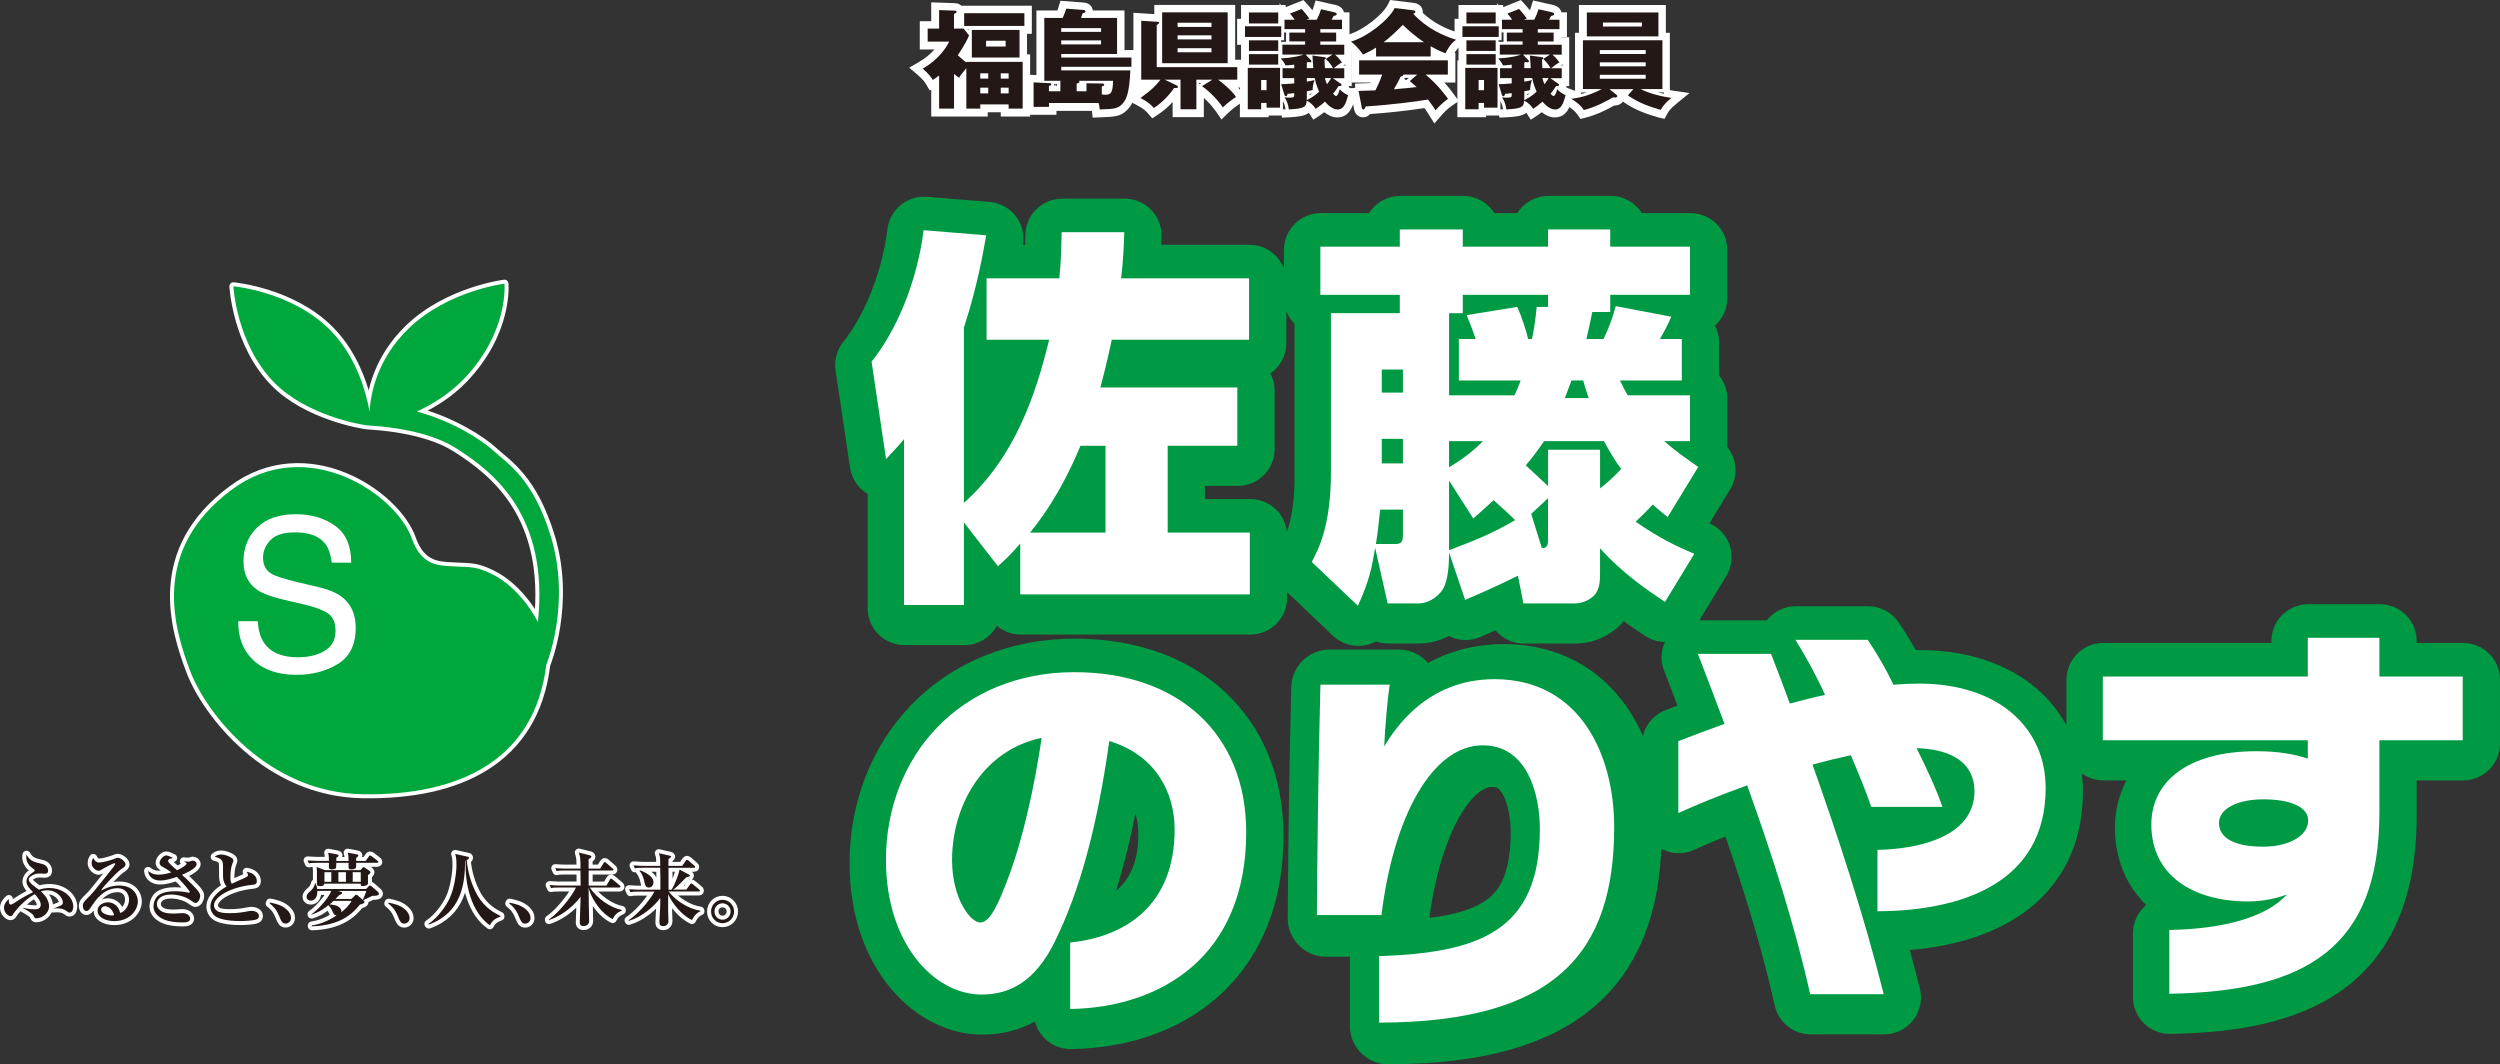 <?xml version="1.0" encoding="UTF-8"?><svg id="_レイヤー_2" xmlns="http://www.w3.org/2000/svg" viewBox="0 0 814.81 346.88"><rect x="0" y="0" width="814.81" height="346.88" fill="#333333" stroke="none"/><defs><style>.cls-1{fill:#009a44;}.cls-1,.cls-2,.cls-3,.cls-4{stroke-width:0px;}.cls-5{fill:#149243;stroke:#009a44;stroke-width:25px;}.cls-5,.cls-6{stroke-linecap:round;stroke-linejoin:round;}.cls-2{fill:#231815;}.cls-6{stroke:#fff;stroke-width:2.6px;}.cls-6,.cls-3{fill:#fff;}.cls-4{fill:#00a73c;}</style></defs><g id="_レイヤー_2-2"><path class="cls-6" d="m179.55,174.94c-5.73-19.02-14.21-23.87-18.44-27.79-4.25-3.94-13.96-10.02-25.27-13.02,5.08-2.33,10.62-5.71,15.29-10.56,14.81-15.41,13.29-31.12,13.29-31.12,0,0-18.39,2.27-31.12,14.5-10.25,9.85-12.48,21.02-12.85,27.21-1.12-6.31-4.25-17.91-12.85-26.6-12.42-12.54-31.54-14.25-31.54-14.25,0,0,1,18.94,13.42,31.48,10.56,10.69,28.41,13.69,30.23,13.85s18.35.79,28.71,7.31c12.98,8.17,30.52,22.37,26.89,56.81,0,0-5.17-10.87-15.1-15.73-5.29-2.58-7.25-2.12-12.08-2.42-4.83-.31-10.64.1-13.89-9.06-5.12-14.5-34.16-34.16-58.62-16.02-26.91,19.94-18.75,45.62-13.62,59.22,5.15,13.6,25.14,39.66,56.31,40.12,31.12.48,55.93-10.89,59.74-42.22,0,0,8.17-19.64,1.52-41.7"/><path class="cls-6" d="m84.02,202.44c.15,2.83.79,5.12,1.9,6.87,2.12,3.29,5.85,4.92,11.19,4.92,2.4,0,4.58-.35,6.54-1.06,3.81-1.4,5.71-3.9,5.71-7.48,0-2.69-.79-4.62-2.42-5.75-1.65-1.1-4.21-2.08-7.71-2.9l-6.42-1.5c-4.19-.96-7.17-2.06-8.92-3.25-3.02-2.08-4.52-5.21-4.52-9.35,0-4.48,1.5-8.17,4.46-11.04s7.19-4.31,12.6-4.31c5.02,0,9.27,1.25,12.77,3.77,3.5,2.48,5.27,6.5,5.27,12.02h-6.35c-.33-2.62-1-4.65-2.04-6.04-1.94-2.56-5.19-3.83-9.85-3.83-3.73,0-6.42.81-8.04,2.48s-2.46,3.6-2.46,5.79c0,2.42.96,4.21,2.92,5.33,1.27.73,4.17,1.62,8.64,2.71l6.65,1.56c3.23.77,5.71,1.83,7.46,3.15,3.02,2.31,4.54,5.69,4.54,10.1,0,5.48-1.96,9.42-5.81,11.77-3.87,2.37-8.37,3.54-13.48,3.54-5.98,0-10.67-1.58-14.04-4.73-3.37-3.15-5.02-7.37-4.96-12.75h6.37v-.02Z"/><path class="cls-6" d="m17.44,296.1c1.23-.44,2.23-.9,2.52-1.06.17-.1.54-.31.54-.92,0-1.31-1.75-3.94-5.08-3.94-.96,0-1.62.19-2.1.33,2.06,1.79,2.67,3.6,2.67,4.9,0,2.31-2.35,3.9-4.17,3.9-.48,0-.54-.08-.9-.9-.31-.71-2.37-1.85-3.5-2.46v-.08c.6.12,2.12.5,3.94.5.75,0,1.92-.15,1.92-1.58,0-.71-.56-1.58-.69-1.79-.44-.69-.81-1.08-1.25-1.58-.98.56-3.79,2.17-6.83,6.17-.08.12-.42.67-.5.77-.15.17-.33.25-.56.25-.79,0-2.15-1.19-2.15-2.73,0-1.15.73-2.12,1.6-2.87-.04.56-.12,1.81.58,1.81.29,0,.6-.12,1.27-.6.62-.42,3-1.98,6.02-3.44-.92-.94-2.15-2.19-2.15-3.42s.85-2.23,1.87-2.87c.83-.54.83-.65.83-.75,0-.21-.15-.35-.71-.75-.87-.6-2.06-1.87-2.06-3.56,0-.35.04-.62.1-.85,1.21,2.08,2.23,2.31,5.27,3.06,1.02.25,1.75,1.15,1.75,2.15,0,.67-.31.98-.98.98-.29,0-1.58-.08-1.83-.08-1.04,0-2.04.33-2.87.96-.52.37-.62.67-.62,1.04,0,1.02,2.04,2.37,3.35,3.29.62-.21,1.65-.56,3.31-.56,4.69,0,7.85,3.06,7.85,6.04,0,.73-.27,1.98-1.21,1.98-.31,0-.42-.08-.94-.48-.87-.65-1.79-.92-3.19-.92-.37,0-.65.02-1.04.06v-.06l-.08.08Z"/><path class="cls-6" d="m37.19,298.26c-.27.08-.44.12-.85.12-.56,0-3.37-.42-3.37-1.92,0-.77.75-1.1,1.25-1.1.62,0,2.31.48,2.98,2.9m-6.81-18.64c-.19.31-.52.87-.52,1.65,0,1.52,1.37,2.54,2.33,2.54.23,0,.42-.08.62-.21.85-.56,3.98-2.25,4.48-2.25.21,0,.23.1.23.21,0,.37-.77,1.35-2.33,3.25-4.58,5.73-5.19,6.46-6.29,7.54-1.35,1.31-1.92,1.9-1.92,2.9,0,.81.42,1.67,1.19,1.67.65,0,1.12-.71,1.42-1.19,1.42-2.15,4.08-6.25,8.73-6.25,2.48,0,3.73,1.81,3.73,3.73s-1.33,3.96-2.9,4.35c-.58-2.79-2.75-3.48-3.96-3.48-1.35,0-3.4.81-3.4,2.67,0,2.21,2.56,3.46,5.44,3.46,4.98,0,7.69-3.52,7.69-6.48,0-1.87-1.35-5.12-6.08-5.12-2.54,0-4.4.87-5.96,1.69.58-1.04,1.94-2.48,3.08-3.69,1.08-1.1,2.54-2.62,3.4-3.23,1.29-.87,1.54-1.06,1.54-1.71,0-.83-1.54-2.1-2.58-2.1-.21,0-.31.04-1.04.33-1,.4-3.65,1.21-4.96,1.21-.98,0-1.4-.52-1.96-1.48"/><path class="cls-6" d="m59.92,280.72c.69.1,1.29.12,1.42.12.29,0,.37-.02.71-.12.5-.19.71-.21.85-.21.62,0,1.19.52,1.19,1.15,0,.71-.98,1.42-1.29,1.62-.71.52-1.58,1.04-3.5,1.85.23.21,1.31,1.17,1.52,1.37,1.87,1.81,3.5,3.46,4,4.27.15.23.42.71.42,1.12,0,1.27-.75,2.4-1.5,2.4-.37,0-.4,0-2-1.12-.65-.46-3.08-1.62-6.02-1.62-3.65,0-4.6,1.94-4.6,3.08,0,1.81,1.81,2.65,2.69,2.85.96.21,1.94.27,2.94.27.4,0,2.25-.15,2.62-.15,2.35,0,2.62,1.54,2.62,1.77,0,1.27-1.73,1.27-2.46,1.27-2.23,0-4.4-.23-6.1-.96-1.33-.56-3.42-1.87-3.42-4.25,0-1.17.54-2.75,1.62-3.6,1.29-.98,3.25-1.35,5.44-1.35,1.69,0,3.17.21,4.12.4.08.02.21.06.31.06.15,0,.35-.06.35-.23,0-.33-2.46-3.27-4.23-4.92-1.54.54-3.46,1.19-5.5,1.19s-3.67-1.12-3.87-3.12c.42.33,1.46,1.21,3.37,1.21,1.79,0,3.27-.44,4.23-.75-1.4-1-2.04-1.37-2.52-1.6-1.06-.56-1.31-.9-1.31-1.5,0-1.04,1.27-2.42,2.17-2.42.33,0,1.17.29,2.23.83-.17.06-.9.21-1.04.27-.54.21-.58.54-.58.67,0,.23.1.44.37.73.73.79,1.02,1.06,2.52,2.33,1.35-.58,3.12-1.67,3.12-2.15,0-.17-.08-.29-.85-.73v-.04h-.04Z"/><path class="cls-6" d="m79.9,286.03c.54-.21.92-.42.92-.85,0-.23-.12-.46-.42-1.04,2.15.31,3.31,1.58,3.31,2.98,0,1.12-.56,1.17-1.71,1.29-6.54.71-12.25,3.75-12.25,6.69,0,.44.1,1.04.87,1.69.96.83,3.4.83,4.35.83,2.5,0,3.69-.21,6.04-.65.42-.08.73-.1,1.04-.1.83,0,2.35.44,2.35,1.69,0,.44-.25.85-.67,1.04-1.02.5-4.31.6-5.5.6-1.42,0-6.35-.12-8.23-1.71-.96-.81-1.44-1.94-1.44-2.96,0-3.48,4.12-5.94,5.31-6.62-.75-.75-1.17-2.02-1.17-3.08,0-3.92,0-4.33-.17-4.87-.35-1.27-2.04-1.58-2.56-1.69.46-.37.96-.77,2.12-.77.98,0,2.54.44,3.6,1.27.31.25.37.5.37.69,0,.12,0,.21-.21.73-.62,1.5-.75,3.17-.75,4.77,0,.87.04,1.52.46,2.08.69-.33,2.1-1.04,4.29-1.94"/><path class="cls-6" d="m88.04,294.16c1.87.4,3.58.77,5.1,2.02,1.27,1.04,1.71,2.1,1.71,3.02s-.71,1.81-1.77,1.81-1.42-.77-2.02-2.27c-1-2.62-2.46-3.75-3.17-4.27l.12-.27v-.04h.02Z"/><path class="cls-6" d="m112.75,287.39h-2.46v-3.12h2.46v3.12Zm-6.71-3.75l-2.85-1.08c.06.33.08.6.1,1.19v4.29c0,.33,0,.77,1.1.77,1.17,0,1.27-.5,1.33-.81h11.83v.12c0,.46.12.67.73.67s1.65-.21,1.65-.94v-2.65c.42-.31.81-.58.81-.92,0-.21-.12-.31-.27-.42l-1.4-.96c-.25-.19-.4-.27-.6-.27s-.37.25-.52.42l-.46.54h-11.46s0,.04,0,.04Zm1.94,3.75h-2.23v-3.12h2.23v3.12Zm6.98-3.12h2.62v3.12h-2.62v-3.12Zm-13.27,17.64c9.52-.29,13.39-4.33,15.6-7.08.62-.17,1.5-.37,1.5-.83,0-.23-.15-.4-.42-.6h.04s2.21-1.08,2.94-1.42c.96-.02,2.15,0,2.15-.67,0-.31-.19-.5-.37-.67l-2.02-1.77c-.12-.12-.31-.25-.52-.25-.23,0-.37.19-.52.33l-.71.79h-15.98c-.12-.83-.25-1.25-.54-1.87h-.15c-.23,1.06-.65,1.79-1.67,2.67-.56.5-1.1.96-1.1,1.75,0,.73.54,1.23,1.37,1.23.75,0,1.96-.44,2.12-2.44v-.73h4.58c-1.08,2.69-4.71,6.5-6.46,7.6l.04.12c2.65-.77,4.54-2.31,5.44-3.04.85.87,1.06,1.37,1.29,1.87.54,1.23.73,1.4,1.42,1.44-3.75,2.52-6.71,3.06-8.1,3.29v.21l.06.06h0Zm12.89-8.92h-5.23c.37-.4.6-.6,1.08-1.15.87-.42,1.06-.5,1.06-.79,0-.21-.15-.31-.31-.35l-.94-.33h9.14c-.08.29-.15.56-.31.98-.1.29-.69,1.62-.83,1.94l-1.69-1.48c-.19-.15-.37-.19-.44-.19-.23,0-.27.04-.6.4l-.96.96h0l.02.02Zm0,.62c-.81,1.56-2.19,2.77-3.31,3.71.15-1.08-.79-1.81-1.35-2.04-.46-.19-1.23-.42-2.48-.5.46-.4.71-.58,1.29-1.17h5.85Zm-4.96-13.02v-1.04c.15-.08.73-.37.73-.71,0-.25-.29-.31-.52-.37l-2.87-.54c.23,1.06.25,1.9.25,2.65h-3.27c-.27,0-2.08,0-3.69-.15l.42.96c.65-.12,1.21-.17,2.79-.17h3.73v1.6c0,.33.31.54,1.06.54.79,0,1.31-.33,1.31-.65,0-.35.04-1.21.04-1.5h4v1.48c0,.65.6.67.98.67.42,0,1.5-.08,1.5-.96v-1.19h6.79c.19,0,.42-.04.42-.29,0-.19-.15-.29-.25-.37l-1.94-1.5c-.19-.12-.35-.23-.48-.23-.17,0-.27.15-.4.33l-1.06,1.46h-3.08v-1c.35-.21.71-.52.71-.81,0-.23-.27-.31-.48-.33l-3-.56c.23.83.29,1.12.29,2.71h-3.98v-.02Z"/><path class="cls-6" d="m126.7,294.2c1.87.4,3.58.79,5.1,2.02,1.25,1.04,1.71,2.1,1.71,3s-.71,1.81-1.77,1.81-1.42-.77-2.02-2.27c-1.02-2.62-2.46-3.77-3.17-4.27l.12-.29h.02Z"/><path class="cls-6" d="m163.11,298.74c-1.4.54-2.44.96-3.46,2.83-3.08-2.19-5.06-5.54-6.27-9.1-1.58-4.58-1.67-8.96-1.65-11.94l-.15.06c0,7.48-1.19,16.87-11.79,20.75l-.17-.21c3.1-2.04,5.9-5.96,7.08-8.69,1.35-3.08,2.08-7.77,2.08-10.64,0-2.19-.27-2.98-.44-3.48l4.06.9c.21.02.48.1.48.33,0,.4-.5.65-.75.75.29,3.79,1.48,7.92,3.37,11.29,2.44,4.42,6.04,6.17,7.58,6.92v.23h0Z"/><path class="cls-6" d="m166.11,294.2c1.85.4,3.58.79,5.1,2.02,1.27,1.04,1.71,2.1,1.71,3s-.69,1.81-1.75,1.81-1.42-.77-2.02-2.27c-1.02-2.62-2.46-3.77-3.17-4.27,0,0,.12-.29.12-.29Z"/><path class="cls-6" d="m197.67,288.62l1.12-1.94c.06-.15.19-.31.37-.31.17,0,.29.1.5.27l2.31,1.94c.12.1.27.23.27.4,0,.25-.21.29-.4.29h-9.62c2.5,3.67,6.75,6.58,10.44,7.31v.19c-1.46.65-2.21,1.27-2.98,2.79-4.58-2.29-7.44-7.98-7.85-10.29,0,3.65.19,10.31.19,10.87h0c0,1.52-1.4,1.69-1.81,1.69-.31,0-1.25,0-1.25-1.19,0-.58.27-7.27.27-8.35-2.94,3.92-7.29,6.69-10.33,7.58v-.19c3.17-2.1,7.46-7.5,8.83-10.42h-5.35c-1.58,0-2.15.04-2.81.17l-.42-.96c1.6.15,3.42.15,3.69.15h6.4c0-2.29,0-2.58-.06-4.9h-5c-1.58,0-2.15.04-2.79.19l-.42-.96c1.6.15,3.42.15,3.69.15h4.54c0-.79-.04-2.92-.08-3.08-.06-.83-.25-1.44-.46-2.15l3.6.9c.1.04.5.15.5.44,0,.33-.56.6-.92.81v3.08h3.77l1.12-1.81c.08-.12.23-.33.4-.33s.37.21.46.29l2.08,1.81c.12.12.25.23.25.4,0,.25-.21.27-.37.27h-7.69v4.9h5.83-.02Z"/><path class="cls-6" d="m218.88,289.95c1.19-1.81,2.46-5.42,2.58-6.52l3.1,1.62c.19.1.31.19.31.31,0,.29-.17.31-1.27.65-2.5,2.6-3.19,3.25-4.21,3.94h4.31l1.21-1.71s.23-.31.4-.31c.12,0,.23.08.5.27l2.06,1.71c.15.1.25.21.25.4,0,.23-.23.25-.37.25h-9.83c2.48,3.17,6.67,5.73,10.33,6.23l.06.21c-1.15.44-2.17,1.56-2.79,2.87-3.35-1.62-6.33-5.29-7.75-8.42v5.62c0,.46.1,2.5.1,2.9,0,.5,0,1-.52,1.44-.31.29-.67.44-1.12.44-1.31,0-1.31-.77-1.31-1.48s.21-3.75.23-4.37c.06-1.35.06-2.21.06-3.33-2.15,2.9-6.06,6.23-10.25,7.46l-.1-.19c4.29-2.85,7.85-8.1,8.44-9.35h-5.04c-1.58,0-2.15.06-2.79.19l-.44-.96c1.62.15,3.44.15,3.71.15h6.5c0-4.04,0-4.48-.06-7.15h-5.48c-1.58,0-2.15.06-2.79.19l-.42-.96c1.6.15,3.42.15,3.69.15h5.02c-.04-2.77-.04-3.04-.48-4.12l3.58.81c.12.02.44.1.44.31,0,.23-.54.56-.85.75,0,.31-.04,1.5-.04,2.25h4.5l1.15-1.65c.21-.29.31-.31.42-.31.15,0,.37.19.48.25l1.94,1.69c.17.12.23.21.23.4,0,.23-.21.25-.37.25h-8.31v7.15h1.08-.06Zm-10.31-6.29c.75.27,2.5.94,3.54,2.02.65.67.87,1.29.87,1.9,0,.83-.52,1.69-1.48,1.69-1.08,0-1.27-.94-1.37-1.37-.21-1.1-.56-2.73-1.71-4.1l.12-.12h.02Z"/><path class="cls-6" d="m235.48,294.41c1.46,0,2.65,1.19,2.65,2.67s-1.19,2.67-2.65,2.67-2.62-1.19-2.62-2.67,1.17-2.67,2.62-2.67m0,6.48c2.15,0,3.77-1.73,3.77-3.81s-1.67-3.81-3.77-3.81-3.73,1.71-3.73,3.81,1.62,3.81,3.73,3.81"/><path class="cls-4" d="m179.55,174.94c-5.73-19.02-14.21-23.87-18.44-27.79-4.25-3.94-13.96-10.02-25.27-13.02,5.08-2.33,10.62-5.71,15.29-10.56,14.81-15.41,13.29-31.12,13.29-31.12,0,0-18.39,2.27-31.12,14.5-10.25,9.85-12.48,21.02-12.85,27.21-1.12-6.31-4.25-17.91-12.85-26.6-12.42-12.54-31.54-14.25-31.54-14.25,0,0,1,18.94,13.42,31.48,10.56,10.69,28.41,13.69,30.23,13.85s18.35.79,28.71,7.31c12.98,8.17,30.52,22.37,26.89,56.81,0,0-5.17-10.87-15.1-15.73-5.29-2.58-7.25-2.12-12.08-2.42-4.83-.31-10.64.1-13.89-9.06-5.12-14.5-34.16-34.16-58.62-16.02-26.91,19.94-18.75,45.62-13.62,59.22,5.15,13.6,25.14,39.66,56.31,40.12,31.12.48,55.93-10.89,59.74-42.22,0,0,8.17-19.64,1.52-41.7"/><path class="cls-3" d="m84.02,202.44c.15,2.83.79,5.12,1.9,6.87,2.12,3.29,5.85,4.92,11.19,4.92,2.4,0,4.58-.35,6.54-1.06,3.81-1.4,5.71-3.9,5.71-7.48,0-2.69-.79-4.62-2.42-5.75-1.65-1.1-4.21-2.08-7.71-2.9l-6.42-1.5c-4.19-.96-7.17-2.06-8.92-3.25-3.02-2.08-4.52-5.21-4.52-9.35,0-4.48,1.5-8.17,4.46-11.04s7.19-4.31,12.6-4.31c5.02,0,9.27,1.25,12.77,3.77,3.5,2.48,5.27,6.5,5.27,12.02h-6.35c-.33-2.62-1-4.65-2.04-6.04-1.94-2.56-5.19-3.83-9.85-3.83-3.73,0-6.42.81-8.04,2.48s-2.46,3.6-2.46,5.79c0,2.42.96,4.21,2.92,5.33,1.27.73,4.17,1.62,8.64,2.71l6.65,1.56c3.23.77,5.71,1.83,7.46,3.15,3.02,2.31,4.54,5.69,4.54,10.1,0,5.48-1.96,9.42-5.81,11.77-3.87,2.37-8.37,3.54-13.48,3.54-5.98,0-10.67-1.58-14.04-4.73-3.37-3.15-5.02-7.37-4.96-12.75h6.37v-.02Z"/><path class="cls-2" d="m17.44,296.1c1.23-.44,2.23-.9,2.52-1.06.17-.1.54-.31.54-.92,0-1.31-1.75-3.94-5.08-3.94-.96,0-1.62.19-2.1.33,2.06,1.79,2.67,3.6,2.67,4.9,0,2.31-2.35,3.9-4.17,3.9-.48,0-.54-.08-.9-.9-.31-.71-2.37-1.85-3.5-2.46v-.08c.6.12,2.12.5,3.94.5.75,0,1.92-.15,1.92-1.58,0-.71-.56-1.58-.69-1.79-.44-.69-.81-1.08-1.25-1.58-.98.56-3.79,2.17-6.83,6.17-.08.12-.42.67-.5.77-.15.17-.33.25-.56.25-.79,0-2.15-1.19-2.15-2.73,0-1.15.73-2.12,1.6-2.87-.04.56-.12,1.81.58,1.81.29,0,.6-.12,1.27-.6.62-.42,3-1.98,6.02-3.44-.92-.94-2.15-2.19-2.15-3.42s.85-2.23,1.87-2.87c.83-.54.83-.65.83-.75,0-.21-.15-.35-.71-.75-.87-.6-2.06-1.87-2.06-3.56,0-.35.04-.62.1-.85,1.21,2.08,2.23,2.31,5.27,3.06,1.02.25,1.75,1.15,1.75,2.15,0,.67-.31.98-.98.98-.29,0-1.58-.08-1.83-.08-1.04,0-2.04.33-2.87.96-.52.37-.62.67-.62,1.04,0,1.02,2.04,2.37,3.35,3.29.62-.21,1.65-.56,3.31-.56,4.69,0,7.85,3.06,7.85,6.04,0,.73-.27,1.98-1.21,1.98-.31,0-.42-.08-.94-.48-.87-.65-1.79-.92-3.19-.92-.37,0-.65.02-1.04.06v-.06l-.08.08Z"/><path class="cls-2" d="m37.19,298.26c-.27.08-.44.12-.85.12-.56,0-3.37-.42-3.37-1.92,0-.77.75-1.1,1.25-1.1.62,0,2.31.48,2.98,2.9m-6.81-18.64c-.19.31-.52.87-.52,1.65,0,1.52,1.37,2.54,2.33,2.54.23,0,.42-.08.62-.21.85-.56,3.98-2.25,4.48-2.25.21,0,.23.1.23.21,0,.37-.77,1.35-2.33,3.25-4.58,5.73-5.19,6.46-6.29,7.54-1.35,1.31-1.92,1.9-1.92,2.9,0,.81.42,1.67,1.19,1.67.65,0,1.12-.71,1.42-1.19,1.42-2.15,4.08-6.25,8.73-6.25,2.48,0,3.73,1.81,3.73,3.73s-1.33,3.96-2.9,4.35c-.58-2.79-2.75-3.48-3.96-3.48-1.35,0-3.4.81-3.4,2.67,0,2.21,2.56,3.46,5.44,3.46,4.98,0,7.69-3.52,7.69-6.48,0-1.87-1.35-5.12-6.08-5.12-2.54,0-4.4.87-5.96,1.69.58-1.04,1.94-2.48,3.08-3.69,1.08-1.1,2.54-2.62,3.4-3.23,1.29-.87,1.54-1.06,1.54-1.71,0-.83-1.54-2.1-2.58-2.1-.21,0-.31.04-1.04.33-1,.4-3.65,1.21-4.96,1.21-.98,0-1.4-.52-1.96-1.48"/><path class="cls-2" d="m59.92,280.72c.69.1,1.29.12,1.42.12.29,0,.37-.02.71-.12.5-.19.71-.21.85-.21.62,0,1.19.52,1.19,1.15,0,.71-.98,1.42-1.29,1.62-.71.52-1.58,1.04-3.5,1.85.23.21,1.31,1.17,1.52,1.37,1.87,1.81,3.5,3.46,4,4.27.15.23.42.71.42,1.12,0,1.27-.75,2.4-1.5,2.4-.37,0-.4,0-2-1.12-.65-.46-3.08-1.62-6.02-1.62-3.65,0-4.6,1.94-4.6,3.08,0,1.81,1.81,2.65,2.69,2.85.96.21,1.94.27,2.94.27.4,0,2.25-.15,2.62-.15,2.35,0,2.62,1.54,2.62,1.77,0,1.27-1.73,1.27-2.46,1.27-2.23,0-4.4-.23-6.1-.96-1.33-.56-3.42-1.87-3.42-4.25,0-1.17.54-2.75,1.62-3.6,1.29-.98,3.25-1.35,5.44-1.35,1.69,0,3.17.21,4.12.4.08.02.21.06.31.06.15,0,.35-.06.35-.23,0-.33-2.46-3.27-4.23-4.92-1.54.54-3.46,1.19-5.5,1.19s-3.67-1.12-3.87-3.12c.42.33,1.46,1.21,3.37,1.21,1.79,0,3.27-.44,4.23-.75-1.4-1-2.04-1.37-2.52-1.6-1.06-.56-1.31-.9-1.31-1.5,0-1.04,1.27-2.42,2.17-2.42.33,0,1.17.29,2.23.83-.17.06-.9.21-1.04.27-.54.21-.58.54-.58.67,0,.23.1.44.37.73.73.79,1.02,1.06,2.52,2.33,1.35-.58,3.12-1.67,3.12-2.15,0-.17-.08-.29-.85-.73v-.04h-.04Z"/><path class="cls-2" d="m79.9,286.03c.54-.21.92-.42.92-.85,0-.23-.12-.46-.42-1.04,2.15.31,3.31,1.58,3.31,2.98,0,1.12-.56,1.17-1.71,1.29-6.54.71-12.25,3.75-12.25,6.69,0,.44.1,1.04.87,1.69.96.83,3.4.83,4.35.83,2.5,0,3.69-.21,6.04-.65.42-.08.73-.1,1.04-.1.83,0,2.35.44,2.35,1.69,0,.44-.25.85-.67,1.04-1.02.5-4.31.6-5.5.6-1.42,0-6.35-.12-8.23-1.71-.96-.81-1.44-1.94-1.44-2.96,0-3.48,4.12-5.94,5.31-6.62-.75-.75-1.17-2.02-1.17-3.08,0-3.92,0-4.33-.17-4.87-.35-1.27-2.04-1.58-2.56-1.69.46-.37.96-.77,2.12-.77.98,0,2.54.44,3.6,1.27.31.25.37.5.37.69,0,.12,0,.21-.21.73-.62,1.5-.75,3.17-.75,4.77,0,.87.04,1.52.46,2.08.69-.33,2.1-1.04,4.29-1.94"/><path class="cls-2" d="m88.04,294.16c1.87.4,3.58.77,5.1,2.02,1.27,1.04,1.71,2.1,1.71,3.02s-.71,1.81-1.77,1.81-1.42-.77-2.02-2.27c-1-2.62-2.46-3.75-3.17-4.27l.12-.27v-.04h.02Z"/><path class="cls-2" d="m112.75,287.39h-2.46v-3.12h2.46v3.12Zm-6.71-3.75l-2.85-1.08c.06.33.08.6.1,1.19v4.29c0,.33,0,.77,1.1.77,1.17,0,1.27-.5,1.33-.81h11.83v.12c0,.46.12.67.73.67s1.65-.21,1.65-.94v-2.65c.42-.31.81-.58.81-.92,0-.21-.12-.31-.27-.42l-1.4-.96c-.25-.19-.4-.27-.6-.27s-.37.25-.52.42l-.46.54h-11.46s0,.04,0,.04Zm1.94,3.75h-2.23v-3.12h2.23v3.12Zm6.98-3.12h2.62v3.12h-2.62v-3.12Zm-13.27,17.64c9.52-.29,13.39-4.33,15.6-7.08.62-.17,1.5-.37,1.5-.83,0-.23-.15-.4-.42-.6h.04s2.21-1.08,2.94-1.42c.96-.02,2.15,0,2.15-.67,0-.31-.19-.5-.37-.67l-2.02-1.77c-.12-.12-.31-.25-.52-.25-.23,0-.37.19-.52.33l-.71.79h-15.98c-.12-.83-.25-1.25-.54-1.87h-.15c-.23,1.06-.65,1.79-1.67,2.67-.56.5-1.1.96-1.1,1.75,0,.73.54,1.23,1.37,1.23.75,0,1.96-.44,2.12-2.44v-.73h4.58c-1.08,2.69-4.71,6.5-6.46,7.6l.04.12c2.65-.77,4.54-2.31,5.44-3.04.85.87,1.06,1.37,1.29,1.87.54,1.23.73,1.4,1.42,1.44-3.75,2.52-6.71,3.06-8.1,3.29v.21l.06.06h0Zm12.89-8.92h-5.23c.37-.4.6-.6,1.08-1.15.87-.42,1.06-.5,1.06-.79,0-.21-.15-.31-.31-.35l-.94-.33h9.14c-.08.29-.15.56-.31.98-.1.29-.69,1.62-.83,1.94l-1.69-1.48c-.19-.15-.37-.19-.44-.19-.23,0-.27.04-.6.4l-.96.96h0l.02.02Zm0,.62c-.81,1.56-2.19,2.77-3.31,3.71.15-1.08-.79-1.81-1.35-2.04-.46-.19-1.23-.42-2.48-.5.46-.4.71-.58,1.29-1.17h5.85Zm-4.96-13.02v-1.04c.15-.08.73-.37.73-.71,0-.25-.29-.31-.52-.37l-2.87-.54c.23,1.06.25,1.9.25,2.65h-3.27c-.27,0-2.08,0-3.69-.15l.42.96c.65-.12,1.21-.17,2.79-.17h3.73v1.6c0,.33.31.54,1.06.54.79,0,1.31-.33,1.31-.65,0-.35.04-1.21.04-1.5h4v1.48c0,.65.6.67.98.67.42,0,1.5-.08,1.5-.96v-1.19h6.79c.19,0,.42-.04.42-.29,0-.19-.15-.29-.25-.37l-1.94-1.5c-.19-.12-.35-.23-.48-.23-.17,0-.27.15-.4.33l-1.06,1.46h-3.08v-1c.35-.21.71-.52.71-.81,0-.23-.27-.31-.48-.33l-3-.56c.23.83.29,1.12.29,2.71h-3.98v-.02Z"/><path class="cls-2" d="m126.7,294.2c1.87.4,3.58.79,5.1,2.02,1.25,1.04,1.71,2.1,1.71,3s-.71,1.81-1.77,1.81-1.42-.77-2.02-2.27c-1.02-2.62-2.46-3.77-3.17-4.27l.12-.29h.02Z"/><path class="cls-2" d="m163.11,298.74c-1.4.54-2.44.96-3.46,2.83-3.08-2.19-5.06-5.54-6.27-9.1-1.58-4.58-1.67-8.96-1.65-11.94l-.15.06c0,7.48-1.19,16.87-11.79,20.75l-.17-.21c3.1-2.04,5.9-5.96,7.08-8.69,1.35-3.08,2.08-7.77,2.08-10.64,0-2.19-.27-2.98-.44-3.48l4.06.9c.21.02.48.1.48.33,0,.4-.5.65-.75.75.29,3.79,1.48,7.92,3.37,11.29,2.44,4.42,6.04,6.17,7.58,6.92v.23h0Z"/><path class="cls-2" d="m166.11,294.2c1.85.4,3.58.79,5.1,2.02,1.27,1.04,1.71,2.1,1.71,3s-.69,1.81-1.75,1.81-1.42-.77-2.02-2.27c-1.02-2.62-2.46-3.77-3.17-4.27,0,0,.12-.29.12-.29Z"/><path class="cls-2" d="m197.67,288.62l1.12-1.94c.06-.15.19-.31.37-.31.17,0,.29.1.5.27l2.31,1.94c.12.1.27.23.27.4,0,.25-.21.29-.4.29h-9.62c2.5,3.67,6.75,6.58,10.44,7.31v.19c-1.46.65-2.21,1.27-2.98,2.79-4.58-2.29-7.44-7.98-7.85-10.29,0,3.65.19,10.31.19,10.87h0c0,1.52-1.4,1.69-1.81,1.69-.31,0-1.25,0-1.25-1.19,0-.58.27-7.27.27-8.35-2.94,3.92-7.29,6.69-10.33,7.58v-.19c3.17-2.1,7.46-7.5,8.83-10.42h-5.35c-1.58,0-2.15.04-2.81.17l-.42-.96c1.6.15,3.42.15,3.69.15h6.4c0-2.29,0-2.58-.06-4.9h-5c-1.58,0-2.15.04-2.79.19l-.42-.96c1.6.15,3.42.15,3.69.15h4.54c0-.79-.04-2.92-.08-3.08-.06-.83-.25-1.44-.46-2.15l3.6.9c.1.04.5.15.5.44,0,.33-.56.6-.92.81v3.08h3.77l1.12-1.81c.08-.12.23-.33.4-.33s.37.21.46.29l2.08,1.81c.12.12.25.23.25.4,0,.25-.21.27-.37.27h-7.69v4.9h5.83-.02Z"/><path class="cls-2" d="m218.88,289.95c1.19-1.81,2.46-5.42,2.58-6.52l3.1,1.62c.19.1.31.19.31.31,0,.29-.17.31-1.27.65-2.5,2.6-3.19,3.25-4.21,3.94h4.31l1.21-1.71s.23-.31.4-.31c.12,0,.23.08.5.27l2.06,1.71c.15.1.25.21.25.4,0,.23-.23.25-.37.25h-9.83c2.48,3.17,6.67,5.73,10.33,6.23l.06.21c-1.15.44-2.17,1.56-2.79,2.87-3.35-1.62-6.33-5.29-7.75-8.42v5.62c0,.46.1,2.5.1,2.9,0,.5,0,1-.52,1.44-.31.29-.67.44-1.12.44-1.31,0-1.31-.77-1.31-1.48s.21-3.75.23-4.37c.06-1.35.06-2.21.06-3.33-2.15,2.9-6.06,6.23-10.25,7.46l-.1-.19c4.29-2.85,7.85-8.1,8.44-9.35h-5.04c-1.58,0-2.15.06-2.79.19l-.44-.96c1.62.15,3.44.15,3.71.15h6.5c0-4.04,0-4.48-.06-7.15h-5.48c-1.58,0-2.15.06-2.79.19l-.42-.96c1.6.15,3.42.15,3.69.15h5.02c-.04-2.77-.04-3.04-.48-4.12l3.58.81c.12.02.44.1.44.31,0,.23-.54.56-.85.75,0,.31-.04,1.5-.04,2.25h4.5l1.15-1.65c.21-.29.31-.31.42-.31.15,0,.37.19.48.25l1.94,1.69c.17.12.23.21.23.4,0,.23-.21.25-.37.25h-8.31v7.15h1.08-.06Zm-10.31-6.29c.75.27,2.5.94,3.54,2.02.65.67.87,1.29.87,1.9,0,.83-.52,1.69-1.48,1.69-1.08,0-1.27-.94-1.37-1.37-.21-1.1-.56-2.73-1.71-4.1l.12-.12h.02Z"/><path class="cls-2" d="m235.48,294.41c1.46,0,2.65,1.19,2.65,2.67s-1.19,2.67-2.65,2.67-2.62-1.19-2.62-2.67,1.17-2.67,2.62-2.67m0,6.48c2.15,0,3.77-1.73,3.77-3.81s-1.67-3.81-3.77-3.81-3.73,1.71-3.73,3.81,1.62,3.81,3.73,3.81"/><path class="cls-3" d="m334.24,36.47h-6.57v-1.37h-7.25v1.37h-6.54v-11.33c-.19.27-.29.45-.42.72l-.48.98-.93-.57c-.06-.03-.11-.07-.17-.1v10.31h-6.86v-9.84c-.21.13-.4.25-.59.35l-.85.48-.5-.84c-.39-.65-.97-1.62-3.06-3.41l-1.08-.92,1.23-.71c3.57-2.06,6.05-4.74,7.44-6.96h-6.32v-6.22h3.73V2.32l6,.22h0c1.54,0,1.66,1.09,1.66,1.42,0,.69-.38,1.05-.81,1.29v3.16h1.31V3.38h21.63v6.15h-1.58l.02,9.72h1v17.23h0Zm-4.57-2h2.57v-13.23h-16.36v13.23h2.54v-1.37h11.25v1.37Zm-22.66,0h2.86v-12.45l1.65,1.4c.27.23.51.42.72.58.31-.43.75-.98,1.57-1.99l.56-.68-.1-.08c-.92-.7-1.27-1.01-2.85-2.45l-.64-.58.6-.89c1.36-1.97,2.45-3.84,3.24-5.56l-1.11-1.37h-3.65v-5.91l-2.85-.1v6.01h-3.73v2.22h7.56l-.65,1.42c-.56,1.21-2.69,5.22-7.86,8.57.92.87,1.49,1.56,1.91,2.14.29-.2.65-.47,1.16-.86l1.61-1.26v11.85h0Zm7.93-15.23h.73v-5.09c-.64,1.2-1.4,2.46-2.26,3.76.76.69,1.13,1.01,1.54,1.34h-.01Zm2.73-1.41h13.55v-7.01h-13.55v7.01Zm-2.3-8.31l.3.37v-.37h-.3Zm-.2-2h17.63v-2.15h-17.63v2.15Zm14.5,24h-4.57v-3.87h4.57v3.87Zm-6.65,0h-4.6v-3.87h4.6v3.87Zm6.65-4.82h-4.57v-3.72h4.57v3.72Zm-6.65,0h-4.6v-3.72h4.6v3.72Zm5.67-10.45h-8.37v-3.9h8.37v3.9Z"/><path class="cls-3" d="m335.74,37.97h-9.57v-1.37h-4.25v1.37h-18.41v-8.76l-.48.27-1.25-2.09c-.34-.56-.85-1.42-2.75-3.04l-2.69-2.3,3.07-1.77c2.35-1.35,4.04-2.9,5.17-4.16h-4.8V6.9h3.73V.76l7.55.27h0c1.1,0,1.81.39,2.26.84h22.98v9.15h-1.58l.02,6.72h1s0,20.23,0,20.23Zm-7.57-2h5.57l-.02-16.23h-1v-10.72h1.58V3.87h-20.63v5.03h-2.31v-3.9l.42-.3c.06-.04.12-.09.17-.14l.66-.69h-.3l-.3-.46c-.06-.1-.25-.38-.99-.38l-5.52-.2v6.07h-3.73v5.22h6.82l-1.12,1.58c-1.73,2.44-4.24,4.69-7.07,6.32l-.61.35.54.46c2.15,1.84,2.76,2.86,3.17,3.53l.25.42,1.76-.99v10.17h5.86v-10.7l1.4.85,1.61-3.27v13.12h5.54v-1.37h8.25v1.37h0Zm4.57-1h-3.57v-1.37h-10.25v1.37h-3.54v-14.23h17.36v14.23Zm-7.14-3.95h3.57v-7.55h-3.57v7.55Zm-6.68,0h3.6v-7.54h-3.6v7.54Zm-8.55,3.96h-3.86v-11.32l-.81.63c-.3.23-.55.42-.77.58l-.78.58-.6-.77c-.32-.42-.7-.84-1.14-1.28l-.85-.85,1-.68c4.73-3.23,6.69-6.96,7.18-8.02l.32-.71h-7.28v-3.22h3.73V3.88l3.85.14v5.89h3.39l1.45,1.8-.27.57c-.79,1.66-1.85,3.46-3.15,5.34l-.36.53.32.29c1.42,1.29,1.82,1.65,2.52,2.19l.81.63-.88,1.08c-.59.72-.98,1.2-1.27,1.57l-.62.81-.8-.64c-.1-.08-.21-.17-.32-.27l-.82-.7v11.87h.01Zm-1.69-15.94l3.32,2.83c.08-.1.16-.2.25-.3-.44-.37-.95-.83-1.84-1.65l-1.4-1.27c-.11.13-.22.26-.33.4h0Zm-.31.36c-.29.33-.61.67-.95,1.01l.95-.74v-.27h0Zm4.44-7.47l-.49,1.06c.19-.34.36-.68.53-1,0,0-.04-.06-.04-.06Zm3.36,7.82h-1.36l-.33-.22c-.3-.25-.61-.51-1.09-.95l-.64-.57.47-.72c.39-.59.75-1.16,1.09-1.73l1.86-3.12v7.32h0Zm15.55-1.41h-14.55v-8.01h14.55v8.01Zm-10.9-2.59h7.37v-2.9h-7.37v2.9Zm12.48-7.72h-18.63v-3.15h18.63s0,3.15,0,3.15Z"/><path class="cls-3" d="m357.46,36.78l-.13-1.18c-.03-.31-.07-.62-.13-.96h-14.38v1.27h-7.02v-10.04l3.49.17V4.92h6.35c.55-1.35.73-1.97.84-2.32l.23-.77,6.48.49c1.31.15,1.5.99,1.5,1.47,0,.54-.23.88-.53,1.11h10.84v12.91h4.68v5.03h-.34v.2c-.37,8.24-1.55,10.14-2.95,11.62-1.76,1.84-3.21,1.9-8.01,2.07l-.93.03v.02Zm-16.64-4.14h17.94l.2.74c.14.52.22.95.27,1.34,3.99-.16,4.64-.29,5.71-1.42.82-.87,1.94-2.05,2.34-9.29h-22.47v-3.16h22.87v-1.03h-22.87v-3.16h18.19V6.91h-12.33l.68-1.43c.06-.14.14-.38.29-.81l.16-.45-3.66-.28c-.17.51-.45,1.25-.92,2.36l-.26.61h-5.68v18.48h5.24v5.41h-5.73v-2.69l-3-.15v5.94h3.02v-1.27h.01Zm1.98-3.83h1.73v-1.41h-.97c0,.08.01.14.01.16,0,.67-.37,1.03-.77,1.24h0Zm17.5,3.13c-.37,0-1.01-.03-1.39-.08l-.88-.11v-3.49l-2.99-.04v2.59h-5.2v-4.32l-1.71-1.09h15.57v1.01c-.04,3.5-.6,5.53-3.4,5.53h0Zm-.27-2h.27c.73,0,1.25,0,1.36-2.54h-.87c.03.11.04.23.04.34,0,.53-.27.93-.81,1.2v.99h.01Zm-8.19-1.13h1.2v-1.41h-.49c-.16.27-.42.48-.71.63v.78Zm7.95-13.27h-14.98v-3.3h14.98v3.3Zm0-4.08h-14.98v-3.23h14.98v3.23Z"/><path class="cls-3" d="m356.12,38.33l-.24-2.19h-11.56v1.27h-10.02v-13.11l3.49.17V3.42h6.83c.24-.65.35-1,.42-1.25l.58-1.92,7.7.59c1.91.21,2.7,1.45,2.85,2.58h10.33v12.91h4.68v8.03h-.41c-.45,7.74-1.76,9.73-3.29,11.35-2.18,2.29-4.05,2.36-9.05,2.54l-2.32.09h.01Zm-13.8-4.19h15.33l.11.87c.02.17.04.34.06.52l.08.74.46-.02c5.09-.19,6.1-.27,7.67-1.92,1.31-1.39,2.43-3.18,2.79-11.03l.04-.95h.32v-4.03h-4.68V5.41h-10.74l.39-1.29c.03-.09.04-.2.04-.32,0-.86-.8-.95-1.06-.98l-6.06-.46-.12.38c-.1.33-.27.89-.73,2.05l-.25.63h-6.19v21.15l-3.49-.17v9.01h6.02v-1.27h.01Zm16.51,1.09l-.15-.86c-.05-.26-.11-.55-.2-.87l-.1-.37h-17.06v1.27h-4.02v-6.96l4,.19v2.67h4.73v-4.41h-5.24V6.41h5.85l.13-.31c.36-.86.61-1.5.78-1.98l.26-.71,4.68.35-.42,1.23c-.13.38-.2.57-.26.69l-.34.72h12.04v10.75h-18.19v2.16h21.87v2l-21.87.03v2.16h22.5l-.07,1.06c-.41,6.41-1.39,7.95-2.44,9.07-1.21,1.26-2.01,1.4-5.61,1.56l-.87.04h0Zm6.36-9.72v.91c-.02,1.84-.05,5.28-2.6,6.54.73-.14.92-.34,1.26-.7.53-.56,1.39-1.48,1.82-6.75h-.49,0Zm-25.9,6.9h.02l-.02-.1v.1Zm19.23-1.07l.76.06c.34.03.74.04,1.01.04,2.18,0,2.86-1.18,2.89-5.04v-.5h-.58l-.62,3.07c-.1.5-.24.83-.42,1.06l-.11.14-.16.09c-.17.1-.39.16-.7.18l-1.07.07v-1.81l.44-.3c.1-.07.18-.14.23-.22l1.68-2.28h-12.03l.49.31v2.26l1.44-.98s.08-.05.11-.08l1.64-1.38v3.29h-3.2v1h4.2v-2.59l3.99.06v3.57-.02Zm-10.5-.2h.31v-3.83l-.31-.2v4.03Zm12.34-2.5l.1.02-.02-.22s-.09.03-.16.07l.07.12h.01Zm-17.58-4.74h.53v-15.48h-.53v15.48Zm18.5-8.74h.22v-6.75h-.22v6.75Zm-15.98-.12h13.98v-6.31h-13.98v6.31Zm3.37-8.31h.42l.56-1.17-.49-.04c-.13.34-.29.74-.49,1.2h0Zm-3.65,22.58h-2.5l.48-1.38s.03-.09.04-.14l.88.09v-.56h.1v.57l1,.1v1.33h0Z"/><path class="cls-3" d="m390.86,36.67h-7.17v-6.95c-.18.03-.37.04-.58.04-1.17,1.62-3.36,4.24-6.56,6.35l-.73.48-.57-.66c-.63-.73-1.48-1.7-4.07-3.04l-1.44-.75,1.31-.95c2.51-1.81,3.88-2.99,4.97-4.17h-3.71l-1.41,1.41V5.75l6.48.42c.1,0,.23,0,.34.03v-3.13h23.36v17.86h3.13v6.08h-4.39c1.54,1.34,3.14,2.96,3.83,4.16l.48.84-.82.51c-1.36.85-2.94,2.09-4.12,3.25l-.85.83-.67-.98c-1.68-2.45-4.06-4.89-6.55-6.69l-.24-.18v7.9l-.02.02Zm-5.17-2h3.17v-9.64h13.33v-2.08h-26.25v-14.86l-3.06-.2v17.13h12.81v9.64h0Zm-12.21-2.78c1.34.81,2.12,1.49,2.67,2.07,2.83-2.04,4.7-4.43,5.61-5.75l-2.94-1.41c-1.34,1.73-2.56,3-5.34,5.1h0Zm19.96-3.67c1.92,1.55,3.74,3.42,5.19,5.34.86-.76,1.81-1.51,2.73-2.15-1.16-1.45-3.41-3.46-5-4.57l-.34-.24-2.58,1.61h0Zm-10.38.61s.04.02.06.03l-.06-.03Zm7.79-1.8v.45l.72-.45h-.72Zm-11.16-7.37h19.36V5.09h-19.36v14.57Zm-2.43-11.48h.03-.03Zm18.51,9.93h-13.05v-3.34h13.05v3.34Zm0-4.19h-13.05v-3.34h13.05v3.34Zm0-4.08h-13.05v-3.37h13.05v3.37Z"/><path class="cls-3" d="m398.1,38.94l-1.68-2.45c-1.08-1.58-2.51-3.18-4.06-4.58v6.27h-10.17v-4.92c-1.24,1.34-2.85,2.82-4.81,4.11l-1.83,1.21-1.44-1.65c-.6-.69-1.29-1.48-3.62-2.69l-3.6-1.87,2.51-1.81V4.17s6.81.44,6.81.44V1.6h26.36v17.86h3.13v9.08h-2.19c.56.63,1.08,1.29,1.44,1.91l1.2,2.09-2.05,1.28c-1.27.8-2.76,1.96-3.87,3.05l-2.13,2.08h0Zm-13.91-2.77h6.17v-8.43l1.61,1.23c2.35,1.8,4.51,4.07,6.1,6.38l.34.49.43-.42c1.21-1.18,2.82-2.45,4.21-3.31l.41-.26-.24-.42c-.47-.81-1.45-1.94-2.78-3.18l-1.85-1.73h5.11v-5.08h-3.13V3.58h-22.36v3.15l-6.82-.44v20.95l.72-.71h5.22l-1.8,1.72c-1,.96-2.29,1.99-4.17,3.35l-.66.48.72.37c2.67,1.38,3.53,2.37,4.21,3.15l.29.33.36-.24c2.87-1.89,4.91-4.2,6.12-5.8l1.8-2.38v8.65h0Zm5.17-1h-4.17v-9.64h-12.81V7.36l4.06.26v14.83h26.25v3.08h-13.33v9.64Zm-2.17-2h.17v-8.72h-.17v8.72Zm-12.81-9.64h.06v-14.03h-.06v14.03Zm1.75,11.08l-.61-.58c-.48-.46-1.04-.9-1.71-1.34l-1.17-.77,1.1-.86c2.28-1.77,3.39-2.95,4.44-4.27l.5-.63,3.84,1.85-.71.97c-.99,1.35-2.66,3.34-5.02,5.11l-.68.51h.02Zm-.12-2.8c.08.06.16.13.23.19,1.35-1.1,2.43-2.26,3.23-3.24l-.22-.11c-.83.99-1.77,1.95-3.24,3.15h0Zm22.55,2.46l-.64-.82c-1.23-1.57-2.7-3.09-4.26-4.41l-1.05-.89,3.43-2.14.54.38c1.56,1.08,3.6,2.9,4.8,4.27l.73.83-.89.64c-.63.46-1.26.95-1.86,1.46l-.79.68h0Zm-2.59-5.86c1.02.94,2,1.96,2.88,3.01.1-.08.2-.16.29-.23-.95-.96-2.16-2.02-3.17-2.78h0Zm3.6-8.26h-20.36V4.58h20.36v15.57Zm-2.28-2h.28V6.58h-.28v11.57Zm-16.08,0h.03l-.03-11.57v11.57Zm2.03-.55h12.05V6.96h-12.05v10.64Z"/><path class="cls-3" d="m428.48,36.94l-.55-.84c-.43-.66-.91-1.2-1.43-1.62-.58,1.51-2.09,2.06-6.44,2.25l-.92.04-.12-.91c-.15-1.2-.4-2.03-.88-2.9v3.2h-6.16v.53h-6.36v-15.51h.38v-8.07h-1.29v-5.48h1.29V3.13h11.54l.05,4.5v-2.13h2.32c-.09-.12-.2-.25-.31-.39l-.82-1.05,5.65-2.26.47.51c1.15,1.26,1.78,2.04,2.58,3.19h.99c.44-.89.78-1.76,1.07-2.7l.27-.89,5.27,1.2c1.26.32,1.52,1.03,1.52,1.58,0,.28-.08.57-.27.83h2v5.06h-1.9v3.07h2.64v5.24h-1.65c.31.38.56.71.72.94l.69.94-1.03.54s-.02,0-.02,0h1.3v5.24h-1.51c.42.35.63.74.63,1.19,0,.38-.15.73-.42.98v.21c.62.58,1.38,1.02,1.91,1.22l.85.32-.24.88c-.7,2.54-1.5,5.41-4.41,5.41-1.76,0-3.32-1.29-4.18-2.17-.82.69-1.58,1.28-2.38,1.8l-.84.55h-.01Zm3.48-5.2l.64.87c.5.68,2.02,2.16,3.28,2.16,1.12,0,1.63-1.01,2.26-3.14-.34-.19-.71-.42-1.08-.69-.34.78-.85,1.43-1.7,1.43-.62,0-1.01-.39-1.66-1.03l-.65-.65.59-.7c.51-.61.7-.83,1.76-2.44v-.02l-1.16-.82c-.23.36-.55.82-1.01,1.43l-1,1.33-.7-1.51c-.33-.72-.53-1.37-.73-2.19l-.31-1.24h4.97l-.02.03h1.63v-1.24h-5.27l.05-.04h-1.03l-.06-.94c0-.22-.12-2.15-.14-2.76l-1.87-.26c.05.73.12,1.7.21,2.88l.09,1.08h-4.19v-3.83h.73l-.56-.59c-.79.29-2.93.85-5.73,1.11.08.12.15.25.23.38.54-.03,1.12-.08,2.11-.21l1.12-.14v3.29h-3.8v1.24h3.8v3.62l-.9.09c-1.14.11-2.18.17-3.02.21l.37,1.21.36-.04c.41-.02.61-.04,1.06-.09l2.13-.23v1.81c0,1.58-1.26,1.75-2.43,1.77.23.56.4,1.14.53,1.79,2.73-.16,3.52-.43,3.79-1.03l.19-1.13c.03-.15.03-.16.03-.75v-2.81l.83-.14c.5-.09.84-.15,1.11-.21.03-.31.08-.69.15-1.11-.3.06-.6.11-.95.16l-1.15.17v-3.32h4.4l.08.42.63-.14-.43,1.12c.34,1.47.9,2.82,1.16,3.44l.36.91-.51.46c-1.14,1.02-2.08,1.67-2.87,2.13.47.37.92.81,1.33,1.32.68-.5,1.37-1.07,2.15-1.74l.82-.7-.02.02Zm-24.35,2.96h2.36v-2.08h3.76v1.55h2.4v-10.98h-8.52v11.51h0Zm19.24-4.05v.37c.26-.16.53-.34.83-.55-.23.05-.48.11-.83.18h0Zm-9.32-9.46h.15c-.05-.08-.1-.16-.15-.24v.24Zm16.07-1.73c.35.39.76.88,1.15,1.47.44-.35.78-.59,1.09-.8-.33-.4-.75-.86-1.25-1.3l-.98.64h0Zm-25.61.67h7.54v-1.41h-7.54v1.41Zm10.89-3.25h4.23l-.03-.03h13.98v-1.2h-7.81v-3.06h5.17v-.88h-5.17v-3.13h7.07v-1.06h-4.26l1.02-1.55c.15-.22.38-.64.62-1.12l-2.54-.58c-.33.92-.71,1.79-1.19,2.7l-.28.53h-10.1v1.06h6.72v3.13h-5.14v.88h5.14v3.06h-7.42v1.24h-.01Zm-10.89-1.21h7.54v-1.45h-7.54v1.45Zm9.54-2.03h1.63v-3.07h-.64v2.55h-.99v.52Zm-10.83-2.52h9.82v-1.48h-9.82v1.48h0Zm1.29-4.39h7.54v-1.59h-7.54v1.59Zm14-1.8c.44.57.55.74.75,1.04l.48.75,1.93-1.01c-.38-.49-.77-.97-1.27-1.53l-1.89.76h0Zm-8.26,25.54h-3.76v-5.31h3.76v5.31Z"/><path class="cls-3" d="m428.04,39.01l-1.37-2.09s-.06-.09-.09-.14c-1.32,1.01-3.41,1.31-6.46,1.45l-2.3.1-.09-.67h-4.26v.53h-9.36v-18.51h.38v-5.07h-1.29V6.13h1.29V1.63h12.54v-.61l.47.61h1.53v.71L424.83.02l1.17,1.29c.73.8,1.26,1.43,1.76,2.06.12-.33.23-.66.34-1l.68-2.22,6.63,1.5c1.43.36,2.36,1.22,2.61,2.37h1.8v8.06h-1.9v.07h2.64v15.91h-.9c0,.13-.04.26-.07.39.24.15.46.25.6.3l2.14.81-.61,2.2c-.72,2.59-1.8,6.51-5.86,6.51-1.69,0-3.16-.83-4.24-1.7-.53.41-1.01.76-1.5,1.08l-2.09,1.37h0Zm3.66-5.08l.64.6c.83.79,2.12,1.72,3.53,1.72,2.35,0,3.11-2.09,3.93-5.05l.12-.44-.43-.16c-.56-.21-1.22-.6-1.77-1.05l-.71-.58.53-.76c.09-.14.14-.3.14-.48,0-.11-.02-.21-.06-.31l-.56-1.38h1.5v-4.79l-2.12-2.88h2.12v-4.24h-2.64v-4.07h1.9v-4.06h-1.96l.21-1.18c0-.05,0-.1,0-.15,0-.35-.12-.83-1.15-1.09l-4.79-1.09-.14.44c-.26.86-.58,1.67-.95,2.48l-.27.57h-1.57l-.3-.42c-.71-1-1.34-1.77-2.4-2.94l-.23-.26-4.71,1.89,1.35,1.73h-3.9v-2.37h-10.54v4.5h-1.29v4.48h1.29v9.07h-.38v14.51h5.36v-.53h8.02l.08.59.46-.02c3.59-.16,5.16-.57,5.77-1.5l.68-1.03.87.88c.36.36.69.78,1,1.25l.27.42.42-.27c.62-.4,1.25-.87,1.99-1.48l.68-.56h0Zm4.17,1.33c-1.58,0-3.22-1.75-3.68-2.37l-.32-.43-.41.35c-.64.55-1.22,1.04-1.79,1.47l-.73.56-.62-.69c-.16-.18-.32-.35-.49-.5l-.94-.87,1.08-.7c.73-.47,1.46-1.04,2.23-1.73l.26-.23-.23-.59c-.23-.56-.78-1.9-1.14-3.35l-.07-.3.15-.39-.22.05-.09-.49-3.49-.03v2.23l2.1-.32-.2,2.02-.72.22c-.21.04-.45.09-.76.14l-.42.07v2.39c0,.57,0,.63-.03.83l-.26,1.57-.32.24c-.33.25-1.01.55-3.42.74l-.85.07-.2-.83c-.06-.25-.12-.49-.2-.72l-.38-1.16,1.22-.14c1.12-.13,1.34-.55,1.34-1.23v-1.25l-1.58.17c-.46.05-.67.08-1.06.09l-.77.04-.67-2.17,1.28-.07c.7-.04,1.5-.09,2.36-.18l.45-.04v-2.67h-3.8v-2.24h3.8v-3.73l.78-.17c.4-.09.75-.18,1.05-.26l1.27-.35v4.5h3.07l-.16-.84.18.13c-.06-.81-.12-1.51-.16-2.1l-.09-1.23,2.89.4.04.83c.04.85.12,2.26.12,2.33l.03.48h1.88l-.05.04h4.45v.21h.4l-.4.79v1.24h-2.97l.02-.03h-3.48l.15.62c.19.77.38,1.42.7,2.1l.35.75.5-.66c.29-.38.52-.71.71-.99l.57-.83,1.99,1.38-.54.82c-.85,1.28-1.07,1.53-1.54,2.09l-.3.35.32.32c.64.64.92.89,1.3.89.29,0,.65-.08,1.02-.71l.54-.89.87.57c.09.06.18.12.27.17l.67.4-.23.75c-.38,1.24-.96,3.11-2.62,3.11v-.04Zm-25.4-.07h-3.36v-12.51h9.52v11.98h-3.4v-1.55h-2.76v2.08h0Zm0-5.23h2.76v-4.31h-2.76v4.31Zm24.18-8.35l-.6-.82c-.16-.21-.31-.41-.46-.59l-.72-.86,1.78-1.16.57.54c.22.21.43.43.62.63l.74.82-1.93,1.43h0Zm-18.62-.99h-8.54v-2.41h8.54v2.41Zm5.9-3.25h-3.55v-2.24h7.42v-6.07h-6.72v-2l1-.06h2.72l-.49-.77c-.11-.17-.2-.3-.34-.5l-.76-1.04,2.81-1.12.47.54c.25.28.46.54.67.8l.77.95-2.18,1.14h5.64l.14-.27c.4-.76.73-1.49,1.02-2.24l.31-.81,3.61.82-.63,1.16c-.13.24-.25.44-.33.57l-.51.78h3.84v2l-1,.06h-6.07v6.07h7.81v2.2l-15.63.03h-.02Zm-5.9-1.21h-8.54v-2.45h8.54v2.45Zm.99-4.55h-10.82v-2.48h10.82v2.48h0Zm-.99-4.39h-8.54v-2.59h8.54v2.59Z"/><path class="cls-3" d="m467.68,37.71l-.72-1.15c-.23-.38-.91-1.46-2.04-2.96-4.56.73-11.76,1.64-19.22,2.13-.29.55-.69,1.02-1.46,1.02-.73,0-1.31-.56-1.45-1.4l-.89-4.61h-.18v-1.04l1-.1-.04-.89c.44-.02.95-.03,1.64-.05.79-.02,1.82-.06,3.26-.11.64-1.3,1.09-2.36,1.41-3.16h-7.09v-6.64h1.66l-.22-.32c-1.2-1.71-2.44-3.05-3.69-3.99l-1.6-1.2,1.92-.56c5.3-1.54,11.92-7.02,13.63-10.43l.32-.63,6.96.86c1,.19,1.34.87,1.34,1.45,0,.17-.03.45-.2.74,3.39,3.38,7.59,5.81,12.8,7.41l2.13.66-1.91,1.15c-1.48.9-2.88,3.49-3.08,3.93l-.38.85-.88-.3c-.84-.3-2.04-.8-3.48-1.54v1.91h5.6v6.64h-5.62c2.89,2.73,4.72,5.26,5.5,6.33l.61.83-.85.58c-1.97,1.33-3.31,2.89-3.81,3.47l-.96,1.11h-.01Zm-1.9-6.28l.37.47c.66.85,1.25,1.67,1.8,2.49.61-.65,1.47-1.48,2.55-2.31-1.17-1.56-3.36-4.28-6.56-6.93l-.74-.62-2.25,1.95c.38.33.8.7,1.36,1.2l1.66,1.47-2.2.27c-1.96.24-4,.47-7.43.74l-1.86.15,1.29-2.3c.64-1.15,1.25-2.23,1.76-3.37l.21-.48.51-.1h.04l.03-.63.96-.05h13.56v-2.64h-26.92v2.64h7.96l-.52,1.44c-.33.92-.95,2.62-2.23,5.16l-.27.53-.59.02c-1.76.06-2.97.1-3.87.13-.16,0-.31,0-.45,0l.61,3.18.45-.08c7.92-.5,15.63-1.48,20.2-2.24l.59-.1h-.02Zm-8.65-5.53c-.34.72-.72,1.43-1.1,2.12,1.26-.11,2.31-.22,3.25-.32-.17-.15-.34-.29-.52-.45l-.89-.75,1.29-1.12h-1.24c-.22.27-.53.42-.8.52h.01Zm-12.51-7.16h2.8v-1.38c-.72.39-1.64.86-2.8,1.38Zm4.8-1.26h15.8v-2.65h-15.8v2.65Zm-7.2-3.48c.77.74,1.53,1.61,2.27,2.6,1.79-.84,2.87-1.5,3.38-1.83l.67-.44,1.75-1.3c1.98-1.46,4.12-3.54,6.15-5.56l.69-.69.89.85c1.03.99,3.43,3.3,6.6,5.37l.89.58,1.2.7c1.52.88,2.85,1.5,3.85,1.9.42-.75,1.1-1.83,1.95-2.76-5.16-1.84-9.34-4.53-12.74-8.19l-.92-1-3.81-.47c-2.24,3.75-7.92,8.25-12.83,10.23h0Zm11.48-1.17h7.25c-1.64-1.27-2.94-2.46-3.79-3.26-1.14,1.13-2.31,2.25-3.46,3.26Z"/><path class="cls-3" d="m467.48,40.23l-1.79-2.88c-.2-.31-.67-1.07-1.43-2.13-5.37.83-11.91,1.55-17.72,1.95-.6.71-1.36,1.07-2.29,1.07-1.46,0-2.67-1.09-2.93-2.65l-.64-3.31-.45.02v-3.52l1.46-.14-.06-1.4,1-.04c.45-.02.96-.03,1.65-.05h.17c.58-.02,1.29-.04,2.18-.07.03-.07.06-.13.09-.19h-6.31v-9.64h.09c-.58-.64-1.16-1.18-1.74-1.61l-4-3.01,4.81-1.39c4.87-1.41,11.17-6.58,12.71-9.66l.79-1.58,8.01.99c1.64.31,2.65,1.46,2.65,2.94,0,.08,0,.18,0,.29,3.1,2.89,6.89,5,11.55,6.44l5.33,1.64-4.78,2.89c-.59.36-1.29,1.27-1.8,2.07h.31v9.64h-3.57c1.57,1.76,2.64,3.23,3.16,3.95l1.51,2.09-2.13,1.45c-1.8,1.22-3.05,2.67-3.52,3.21l-2.3,2.65v-.02Zm-2.33-7.18l.36.49c1.03,1.39,1.65,2.38,1.88,2.75l.36.58.52-.6c.52-.6,1.89-2.19,3.91-3.56l.43-.29-.3-.42c-.72-.99-2.21-3.05-4.57-5.42l-1.7-1.71h6.29v-5.64h-5.6v-3.2l1.44.7c.45.22.87.41,1.26.58l1.85.8.23-.52c.27-.59,1.7-3.2,3.27-4.15l.96-.58-1.07-.33c-5.17-1.59-9.34-3.98-12.75-7.29l-.45-.44.2-.6c.05-.14.05-.26.05-.31,0-.68-.6-.9-.96-.97l-6.55-.8-.16.32c-1.77,3.52-8.38,9.07-13.94,10.68l-.96.28.8.6c1.17.88,2.33,2.1,3.45,3.62l.65.88,2.32-1.18.43.85h0l-.37-.88,1.46-.75.03,2.62-1.1.05h-4.42v5.64h7.35l-.58,1.39c-.3.72-.64,1.47-1,2.22l-.26.54-.6.02c-1.19.04-2.08.07-2.79.09h-.17c-.23,0-.44.02-.63.02l.04,1,.76-.02c.88-.03,2.05-.06,3.73-.12h.29l.13-.27c1.27-2.51,1.88-4.19,2.21-5.1l.28-.77h-7.74v-3.64h27.92v3.64h-8.14l1.07.88c2.3,1.91,4.43,4.13,6.33,6.62l.59.78-.76.61c-.58.47-1.15.98-1.7,1.53l-.85.85-.68-.99c-.44-.64-.91-1.28-1.44-1.96l-.18-.24-.29.05c-4.58.76-12.31,1.75-20.25,2.24l-.88.06-.76-3.83-1,.1.9,4.65c.08.5.38,1,.96,1,.33,0,.61-.1.91-.57l.27-.43.51-.03c6.09-.41,13.05-1.18,18.61-2.06l.6-.09v.03Zm-19.41-.95l.02.11c.89-.06,1.76-.13,2.64-.2h-.09c-1.03.04-1.87.07-2.57.09Zm21.08-1.79l.51.66c.29.37.56.74.82,1.1.09-.08.17-.15.26-.23-.43-.53-.87-1.05-1.32-1.56l-.27.03h0Zm-12.95-8.08l-1.12,3.09c-.34.94-.98,2.7-2.3,5.32l-.63,1.25h.05l2.58-4.61c.63-1.12,1.22-2.17,1.7-3.25l.53-1.19.09-.02v-.58h-.9Zm2.2,2.37l-.11.24c-.52,1.16-1.13,2.25-1.78,3.41l-.83,1.49.93-.07c3.42-.27,5.46-.5,7.41-.74l1.1-.13-2.61-2.31,3-2.6h-6.42v.59l-.69.13h0Zm7.49,2.19l.73.65c-.24-.22-.49-.44-.73-.65Zm-8.39,1.81l.87-1.64c.13-.24.26-.49.38-.74l.57-1.14,3.52,2.99-5.34.52h0Zm10.55-10.62h-16.8v-3.31l-.77.52c-.55.36-1.52.95-3.07,1.69l-.73.35-.5-.64c-.48-.62-.98-1.2-1.48-1.72l-.99-1.03,1.3-.58c4.57-2.03,9.63-6.11,11.77-9.49l.34-.53,4.3.53,1.05,1.13c3.21,3.46,7.09,6.01,11.87,7.82l1.3.49-.87,1.08c-.43.52-.84,1.12-1.23,1.79l-.45.75-.81-.34c-1.16-.49-2.33-1.08-3.5-1.76l-1.19-.69-.93-.6c-3.21-2.09-5.64-4.43-6.68-5.43l-.54-.51-.35.35c-2.04,2.04-4.2,4.13-6.2,5.61l-1.22.9h16.35v3.65l.03-.03Zm-20.99-3.48c.06.07.12.15.19.22,1.1-.56,1.79-.99,2.13-1.21l.66-.43,1.7-1.26c1.9-1.4,4-3.43,5.98-5.42l.97-.97-.55-.07c-2.3,3.29-6.71,6.92-11.06,9.13h-.02Zm20.99-2.58l.6.39,1.15.67c.83.48,1.67.92,2.49,1.3.04-.06.08-.13.13-.19-1.55-.64-3-1.37-4.37-2.18h0Zm-3.41,1.41h-9.87l1.89-1.74c.72-.66,1.44-1.35,2.14-2.04l.68-.67.7.65c.78.73,1.54,1.39,2.31,2.03l2.15,1.77h0Z"/><path class="cls-3" d="m499.36,36.94l-.55-.84c-.43-.66-.91-1.2-1.43-1.62-.58,1.51-2.09,2.06-6.44,2.25l-.92.04-.12-.91c-.15-1.2-.4-2.03-.88-2.9v3.2h-6.16v.53h-6.36v-15.51h.38v-8.07h-1.29v-5.48h1.29V3.13h11.54l.05,4.5v-2.13h2.32c-.09-.12-.2-.25-.31-.39l-.82-1.05,5.65-2.26.47.51c1.15,1.26,1.78,2.04,2.58,3.19h.99c.44-.89.78-1.76,1.07-2.7l.27-.89,5.27,1.2c1.26.32,1.52,1.03,1.52,1.58,0,.28-.08.57-.27.83h2v5.06h-1.9v3.07h2.64v5.24h-1.65c.31.38.56.71.72.94l.69.94-1.03.54s-.02,0-.02,0h1.3v5.24h-1.51c.42.35.63.74.63,1.19,0,.38-.15.73-.42.98v.21c.62.58,1.38,1.02,1.91,1.22l.85.32-.24.88c-.7,2.54-1.5,5.41-4.41,5.41-1.76,0-3.32-1.29-4.18-2.17-.82.69-1.58,1.27-2.38,1.8l-.84.55h-.01Zm3.48-5.21l.64.87c.5.68,2.02,2.16,3.27,2.16,1.12,0,1.63-1.01,2.26-3.14-.34-.19-.71-.42-1.08-.69-.34.78-.85,1.43-1.7,1.43-.62,0-1.01-.39-1.66-1.03l-.65-.65.59-.7c.51-.61.7-.83,1.76-2.44v-.02l-1.16-.82c-.23.36-.55.82-1.01,1.43l-1,1.33-.7-1.51c-.33-.72-.53-1.37-.73-2.19l-.31-1.24h4.97l-.02.03h1.63v-1.24h-5.27l.05-.04h-1.03l-.06-.94c-.02-.32-.13-2.16-.14-2.76l-1.87-.26c.05.73.12,1.7.21,2.88l.09,1.08h-4.19v-3.83h.73l-.56-.59c-.79.29-2.93.85-5.73,1.11.08.12.15.25.22.38.54-.03,1.12-.08,2.11-.21l1.12-.14v3.29h-3.8v1.24h3.8v3.62l-.9.09c-1.15.11-2.18.17-3.02.21l.37,1.21.36-.04c.41-.02.61-.04,1.06-.09l2.13-.23v1.81c0,1.58-1.26,1.75-2.43,1.77.23.56.4,1.14.53,1.79,2.74-.16,3.53-.44,3.79-1.04l.18-1.11c.03-.15.03-.16.03-.75v-2.81l.83-.14c.5-.09.84-.15,1.11-.21.03-.31.08-.69.15-1.11-.3.06-.6.11-.95.16l-1.15.17v-3.32h4.4l.08.42.63-.14-.43,1.12c.34,1.47.9,2.82,1.16,3.44l.36.91-.51.46c-1.14,1.02-2.08,1.67-2.86,2.13.47.37.92.81,1.33,1.32.68-.5,1.37-1.07,2.15-1.74l.82-.7h0Zm-24.35,2.96h2.36v-2.08h3.76v1.55h2.4v-10.98h-8.52v11.51h0Zm19.24-4.05v.37c.26-.16.53-.34.83-.55-.23.05-.48.11-.83.18h0Zm-9.32-9.46h.15c-.05-.08-.1-.16-.15-.24v.24Zm16.07-1.73c.35.39.76.88,1.15,1.47.44-.35.78-.59,1.09-.8-.33-.4-.75-.86-1.25-1.3l-.98.64h0Zm-25.61.67h7.54v-1.41h-7.54v1.41Zm10.89-3.25h4.22l-.03-.03h13.98v-1.2h-7.81v-3.06h5.17v-.88h-5.17v-3.13h7.07v-1.06h-4.26l1.02-1.55c.15-.22.38-.64.62-1.12l-2.54-.58c-.33.92-.71,1.79-1.19,2.7l-.28.53h-10.1v1.06h6.72v3.13h-5.14v.88h5.14v3.06h-7.42v1.24h0Zm-10.89-1.21h7.54v-1.45h-7.54v1.45Zm9.54-2.03h1.63v-3.07h-.64v2.55h-.99v.52Zm-10.83-2.52h9.82v-1.48h-9.82v1.48h0Zm1.29-4.39h7.54v-1.59h-7.54v1.59Zm14-1.8c.43.56.55.74.75,1.04l.48.75,1.93-1.01c-.38-.49-.77-.97-1.27-1.53l-1.89.76h0Zm-8.26,25.54h-3.76v-5.31h3.76v5.31Z"/><path class="cls-3" d="m498.92,39.01l-1.37-2.09s-.06-.09-.09-.14c-1.32,1.01-3.41,1.31-6.46,1.45l-2.3.1-.09-.67h-4.26v.53h-9.36v-18.51h.38v-5.07h-1.29V6.13h1.29V1.63h12.54v-.6l.47.6h1.53v.71L495.71.02l1.17,1.29c.73.8,1.26,1.43,1.76,2.06.12-.33.23-.66.34-1l.68-2.22,6.63,1.5c1.43.36,2.36,1.22,2.61,2.37h1.8v8.06h-1.9v.07h2.64v15.91h-.9c0,.13-.04.26-.07.39.24.15.46.25.6.3l2.14.81-.61,2.2c-.72,2.59-1.8,6.51-5.86,6.51-1.69,0-3.16-.83-4.24-1.7-.53.41-1.01.76-1.49,1.08l-2.09,1.37h0Zm3.66-5.08l.64.6c.83.79,2.12,1.72,3.53,1.72,2.35,0,3.11-2.09,3.93-5.05l.12-.44-.43-.16c-.56-.21-1.22-.6-1.77-1.05l-.71-.58.53-.76c.09-.14.14-.3.14-.48,0-.11-.02-.21-.06-.31l-.56-1.38h1.5v-4.79l-2.12-2.88h2.12v-4.24h-2.64v-4.07h1.9v-4.06h-1.96l.21-1.18c0-.05,0-.1,0-.15,0-.35-.12-.83-1.15-1.09l-4.79-1.09-.14.44c-.26.86-.57,1.68-.95,2.48l-.27.57h-1.57l-.3-.42c-.71-1-1.34-1.77-2.4-2.94l-.23-.26-4.71,1.89,1.35,1.73h-3.9v-2.37h-10.54v4.5h-1.29v4.48h1.29v9.07h-.38v14.51h5.36v-.53h8.02l.08.59.46-.02c3.59-.16,5.16-.57,5.77-1.5l.68-1.03.87.88c.36.36.69.78,1,1.25l.27.42.42-.27c.62-.4,1.25-.87,1.99-1.48l.68-.56h0Zm4.17,1.33c-1.58,0-3.22-1.75-3.68-2.37l-.32-.43-.41.35c-.64.55-1.22,1.04-1.79,1.47l-.73.56-.62-.69c-.16-.18-.32-.35-.49-.5l-.94-.87,1.08-.7c.73-.47,1.46-1.04,2.23-1.73l.26-.23-.23-.59c-.23-.56-.78-1.9-1.14-3.35l-.07-.3.15-.39-.22.05-.09-.49-3.49-.03v2.23l2.14-.32-.25,2.03-.71.22c-.21.04-.45.09-.76.14l-.42.07v2.39q0,.68-.03.83l-.26,1.56-.31.24c-.33.25-1.01.56-3.43.75l-.85.07-.2-.83c-.06-.25-.12-.49-.2-.72l-.38-1.16,1.21-.14c1.12-.13,1.34-.55,1.34-1.23v-1.25l-1.59.17c-.46.05-.66.08-1.06.09l-.77.04-.67-2.17,1.28-.07c.7-.04,1.5-.09,2.36-.18l.45-.04v-2.67h-3.8v-2.24h3.8v-3.73l.78-.17c.4-.09.75-.18,1.05-.26l1.27-.35v4.5h3.07l-.16-.84.18.13c-.06-.81-.12-1.51-.16-2.1l-.09-1.23,2.89.4.04.83c.04.82.11,2.16.12,2.33l.03.47h1.88l-.05.04h4.44v.21h.4l-.4.79v1.24h-2.97l.02-.03h-3.48l.15.62c.19.77.38,1.42.7,2.1l.35.75.5-.66c.29-.38.52-.71.71-.99l.57-.83,1.99,1.38-.54.82c-.85,1.28-1.07,1.53-1.54,2.09l-.3.35.32.32c.64.64.92.89,1.3.89.29,0,.65-.08,1.02-.71l.54-.89.87.57c.09.06.18.12.27.17l.67.4-.23.75c-.38,1.24-.96,3.11-2.62,3.11l.02-.04Zm-25.4-.07h-3.36v-12.51h9.52v11.98h-3.4v-1.55h-2.76v2.08h0Zm0-5.23h2.76v-4.31h-2.76v4.31Zm24.18-8.35l-.6-.82c-.16-.21-.31-.41-.46-.59l-.72-.87,1.78-1.15.57.54c.22.21.43.43.62.63l.74.82-1.93,1.43h0Zm-18.62-.99h-8.54v-2.41h8.54v2.41Zm5.9-3.25h-3.55v-2.24h7.42v-6.07h-6.72v-2l1-.06h2.72l-.49-.77c-.11-.17-.19-.3-.34-.49l-.76-1.04,2.81-1.12.47.54c.25.28.46.54.67.8l.77.95-2.18,1.15h5.64l.14-.27c.4-.76.73-1.49,1.02-2.24l.31-.81,3.61.82-.63,1.16c-.13.24-.25.44-.33.57l-.51.78h3.84v2l-1,.06h-6.07v6.07h7.81v2.2l-15.63.03-.02-.02Zm-5.9-1.21h-8.54v-2.45h8.54v2.45Zm.99-4.55h-10.82v-2.48h10.82v2.48h0Zm-.99-4.39h-8.54v-2.59h8.54v2.59Z"/><path class="cls-3" d="m515.76,37.07l-.4-.55c-.98-1.37-1.92-2.2-3.84-3.39l-2.41-1.5,2.81-.34c.97-.12,2.81-.34,5.26-1.18h-2.34V12.21h1.27V3.14h25.33v9.07h1.3v17.9h-2.44c1.27.33,2.76.64,4.5.89l2.25.33-1.76,1.44c-2.22,1.81-2.81,2.89-3.16,3.54l-.39.71-.82-.15c-2.87-.85-7.21-2.14-11.03-4.9l-.9-.65,1.07-1.19h-2.75c.33.28.72.67.72,1.28,0,.74-.58,1.49-1.7,1.49-.17,0-.33,0-.48-.05-3.44,2-6.53,3.33-9.44,4.07l-.66.17v-.02Zm-1.09-4.2c.74.6,1.34,1.2,1.9,1.92,2.62-.74,5.43-2.01,8.57-3.85l-1.81-1.43-.89.47c-3.17,1.69-5.85,2.48-7.78,2.88h.01Zm17.34-1.91c2.99,1.93,6.2,2.98,8.75,3.75.34-.55.84-1.23,1.7-2.08-4.33-.82-6.96-1.97-8.22-2.63l-.91-.48v.59h-.56l-.76.86h0Zm-6.04-2.85h5.92l1.22-1.36h-12.74v-3.3h16.95v3.3h-3.98v1.36h7.43v-13.9h-23.9v13.9h9.13-.03Zm-7.84-17.17h21.33v-5.81h-21.33v5.81Zm19.18,11.75h-16.95v-3.3h16.95v3.3Zm0-4.01h-16.95v-3.3h16.95v3.3Zm-1.23-8.97h-14.7v-3.3h14.7v3.3Z"/><path class="cls-3" d="m515.13,38.77l-.99-1.39c-.86-1.21-1.66-1.9-3.41-2.99l-6.02-3.75,7.03-.86c.4-.05.94-.12,1.6-.23V10.7h1.27V1.63h28.33v9.07h1.3v18.69c.25.04.51.08.78.12l5.63.81-4.4,3.6c-1.99,1.63-2.48,2.51-2.8,3.09l-.94,1.72-1.94-.43c-3.04-.9-7.53-2.24-11.55-5.14l-.06-.05c-.53.73-1.43,1.26-2.62,1.26h-.16c-3.4,1.93-6.47,3.24-9.39,3.98l-1.65.42h-.01Zm-4.55-6.83l1.2.75c1.96,1.22,2.96,2.11,3.98,3.53l.2.28.33-.08c2.82-.71,5.81-2,9.16-3.93l.3-.17.34.05c.08,0,.16.02.25.02.76,0,1.15-.45,1.2-.91v-.21c0-.07-.03-.15-.07-.22l-.68-1.43h4.41l-1.44,1.61.45.33c3.75,2.7,8.04,3.98,10.88,4.82l.41.09.22-.41c.39-.72.99-1.81,3.29-3.68l.88-.72-1.12-.16c-.58-.08-1.14-.18-1.67-.27l-.82-.15V12.72h-1.3V3.65h-24.33v9.07h-1.27v18.48l-.79.17c-1.12.24-1.98.35-2.56.42l-1.42.17-.03-.02Zm5.81,3.42l-.42-.51c-.3-.36-.6-.68-.93-.99l-1.34-1.26,1.78-.44c2.22-.55,4.48-1.43,6.71-2.62l1.18-.63,2.65,2.09-1.29.73c-2.8,1.6-5.32,2.72-7.72,3.44l-.63.19h0Zm24.55-.07l-.71-.21c-2.43-.74-5.28-1.72-8-3.37l-1.03-.63,1.32-1.47h.28v-.93l1.64.87c1.05.55,3.38,1.6,7.21,2.41l1.69.36-1.15,1.29c-.33.36-.6.71-.85,1.07l-.41.61h0Zm-12.29-6.68h-4.75.02-7.57v-14.91h24.9v14.9h-8.43v-.81l-.56.62.35.19h-3.96Zm10.15-12.91v10.9h.45v-10.9h-.45Zm-20.45,10.9h.5v-10.9h-.5v10.9Zm14.47-.36h3.98v-10.36h-15.95v10.36h11.97Zm7.13-14.8h-22.33v-6.81h22.33v6.81Zm-2.38-2h.38v-2.81h-.38v2.81Zm-17.95,0h.25v-2.81h-.25v2.81Zm2.25-.23h13.7v-2.3h-13.7v2.3Z"/><path class="cls-2" d="m314.94,20.17h18.37v15.23h-4.57v-1.37h-9.25v1.37h-4.54v-13.19c-1.72,2.11-1.94,2.36-2.32,3.13-.46-.28-.95-.6-1.69-1.23v11.29h-4.86v-10.8c-1.09.85-1.58,1.16-2.08,1.44-.46-.77-1.13-1.83-3.27-3.66,5-2.88,7.64-6.69,8.62-8.83h-7v-4.22h3.73V3.28l4.96.18c.28,0,.7,0,.7.42,0,.32-.21.39-.81.67v4.78h3.13l1.79,2.22c-1.37,3.17-3.38,5.98-3.69,6.44,1.58,1.44,1.9,1.72,2.78,2.39v-.21h0Zm18.93-15.87v4.15h-19.63v-4.15h19.63Zm-1.58,14.46h-15.55v-9.01h15.55v9.01Zm-10.2,6.86v-1.72h-2.6v1.72h2.6Zm0,4.82v-1.87h-2.6v1.87h2.6Zm-.7-17.17v1.9h6.37v-1.9h-6.37Zm7.35,12.35v-1.72h-2.57v1.72h2.57Zm-2.57,2.96v1.87h2.57v-1.87h-2.57Z"/><path class="cls-2" d="m341.87,34.84h-5v-7.99l5.14.25c.35,0,.63.07.63.39,0,.35-.32.42-.77.53v1.72h3.73v-3.41h-5.24V5.85h6.02c.74-1.76.98-2.53,1.13-3.03l5.56.42c.32.04.7.04.7.49,0,.39-.35.46-.88.56-.32.91-.46,1.34-.56,1.55h11.75v11.75h-18.19v1.16h22.87v3.03h-22.87v1.16h22.52c-.35,8.09-1.51,9.75-2.67,10.98-1.44,1.51-2.43,1.58-7.32,1.76-.07-.63-.11-1.23-.35-2.11h-16.18v1.27h-.02Zm4.01-24.45h12.98v-1.23h-12.98s0,1.23,0,1.23Zm12.98,2.78h-12.98v1.3h12.98v-1.3Zm-4.75,16.57v-2.6l5.03.07c.35,0,.77.11.77.46,0,.25-.35.39-.81.49v2.64c.32.04.91.07,1.27.07,1.65,0,2.36-.67,2.39-4.54h-11.12c.11.07.18.18.18.28,0,.42-.67.6-.91.63v2.5h3.2Z"/><path class="cls-2" d="m371.95,25.97V6.76l5.42.35c.21,0,.42.07.42.28s-.39.49-.78.77v13.72h26.25v4.08h-6.26c1.83,1.27,4.89,4.01,5.84,5.66-1.41.88-3.03,2.15-4.29,3.38-1.76-2.57-4.22-5.07-6.79-6.93l3.38-2.11h-5.21v9.64h-5.17v-9.64h-5.14l3.94,1.9c.18.07.35.25.35.46,0,.42-.46.39-1.23.35-1.3,1.9-3.52,4.5-6.61,6.54-.67-.77-1.58-1.83-4.36-3.27,3.69-2.67,5-4.01,6.51-5.98h-6.27,0Zm28.18-21.95v16.57h-21.36V4.02h21.36Zm-5.28,4.75v-1.37h-11.05v1.37h11.05Zm-11.05,2.74v1.34h11.05v-1.34h-11.05Zm0,4.19v1.34h11.05v-1.34h-11.05Z"/><path class="cls-2" d="m417.59,8.56v3.48h-11.82v-3.48h11.82Zm-.39,13.55v12.98h-4.4v-1.55h-1.76v2.08h-4.36v-13.51h10.52,0Zm-.6-18.05v3.59h-9.54v-3.59h9.54Zm0,9.08v3.45h-9.54v-3.45h9.54Zm0,4.5v3.41h-9.54v-3.41h9.54Zm-5.56,8.44v3.31h1.76v-3.31h-1.76Zm25.79,1.06c.21.14.42.32.42.53,0,.42-.56.39-.95.35-1.09,1.65-1.3,1.9-1.83,2.53.49.49.74.74.95.74.63,0,1.02-1.44,1.23-2.22.81.95,1.97,1.65,2.74,1.94-.7,2.53-1.34,4.68-3.45,4.68-1.94,0-3.77-2.15-4.08-2.57-1.06.91-2.01,1.69-3.03,2.36-.74-1.13-1.72-2.11-2.96-2.67-.18,1.83-.28,2.6-5.8,2.85-.21-1.65-.6-2.71-1.41-3.94.35.04.85.11,1.3.11,1.62,0,1.86-.14,1.86-.77v-.7c-1.34.14-1.48.18-2.15.21-.07.28-.18.81-.56.81-.28,0-.42-.28-.53-.6l-1.02-3.34c.91-.03,2.46-.07,4.26-.25v-1.72h-3.8v-3.24h3.8v-1.16c-1.44.18-2.04.21-2.85.25-.42-1.06-1.34-2.04-1.55-2.29,4.01-.14,7-1.02,7.46-1.23h-6.93v-3.24h7.42v-1.06h-5.14v-2.88h5.14v-1.13h-6.72v-3.06h3.31c-.25-.39-.35-.53-1.51-2.01l3.77-1.51c1.09,1.2,1.72,1.97,2.53,3.13-.28.11-.7.28-.91.39h3.31c.67-1.27,1.09-2.36,1.41-3.41l4.36.99c.28.07.74.18.74.6,0,.39-.53.53-.98.56-.21.42-.49.95-.7,1.27h3.41v3.06h-7.07v1.13h5.17v2.88h-5.17v1.06h7.81v3.24h-3.03c1.09.91,1.83,1.9,2.29,2.53-.81.42-1.23.7-2.71,1.9h3.45v3.24h-3.73l2.43,1.69v-.03h0Zm-10.91-4.93h2.11c-.11-1.37-.25-3.2-.28-4.12l3.55.49c.6.07.84.14.84.42,0,.21-.21.32-.46.39,0,.35.11,2.32.14,2.81h2.64c-.85-1.62-2.15-2.78-2.36-2.99l2.22-1.44h-8.83l1.62,1.69c.21.21.32.35.32.53,0,.21-.18.32-.46.32-.14,0-.39-.04-.56-.11-.21.11-.35.18-.49.18v1.83h0Zm0,9.5c0,.6,0,.67-.04.91,1.02-.49,2.25-1.09,4.05-2.71-.18-.46-1.06-2.43-1.44-4.47h-2.57v1.16c.95-.14,1.58-.28,2.5-.49-.49,1.27-.6,2.64-.6,3.24-.49.11-.85.21-1.9.39v1.97Zm5.91-6.26c.21.84.39,1.41.67,2.01.77-1.02,1.13-1.62,1.34-2.01h-2.01Z"/><path class="cls-2" d="m466.29,18.41h-17.8v-2.88c-.7.46-2.08,1.27-4.26,2.25-.42-.6-1.9-2.71-3.91-4.22,5.35-1.55,12.31-7.07,14.25-10.94l6.26.77c.21.04.46.14.46.46,0,.39-.46.56-.7.63,4.47,4.82,9.78,7.18,14,8.48-1.87,1.13-3.41,4.22-3.48,4.4-.77-.28-2.57-.98-4.82-2.29v3.34Zm-23.5,11.22c1.02-.04,2.39-.07,5.49-.18,1.3-2.57,1.9-4.26,2.22-5.14h-7.53v-4.64h28.92v4.64h-7.25c3.91,3.24,6.37,6.61,7.32,7.92-2.18,1.48-3.62,3.2-4.08,3.73-.46-.74-1.23-1.93-2.46-3.52-4.05.67-11.86,1.72-20.3,2.25-.28.63-.42.98-.81.98-.28,0-.42-.32-.46-.56l-1.06-5.49h0Zm21.36-15.87c-3.45-2.25-5.98-4.75-6.93-5.66-2.04,2.04-4.22,4.15-6.26,5.66h13.19,0Zm-2.25,10.55h-4.57c0,.32-.11.53-.84.67-.63,1.41-1.41,2.74-2.18,4.12,3.55-.28,5.66-.53,7.39-.74-.99-.88-1.55-1.37-2.22-1.94l2.43-2.11h0Z"/><path class="cls-2" d="m488.47,8.56v3.48h-11.82v-3.48h11.82,0Zm-.39,13.55v12.98h-4.4v-1.55h-1.76v2.08h-4.36v-13.51h10.52,0Zm-.6-18.05v3.59h-9.54v-3.59h9.54Zm0,9.08v3.45h-9.54v-3.45h9.54Zm0,4.5v3.41h-9.54v-3.41h9.54Zm-5.56,8.44v3.31h1.76v-3.31h-1.76Zm25.79,1.06c.21.14.42.32.42.53,0,.42-.56.39-.95.35-1.09,1.65-1.3,1.9-1.83,2.53.49.49.74.74.95.74.63,0,1.02-1.44,1.23-2.22.81.95,1.97,1.65,2.74,1.94-.7,2.53-1.34,4.68-3.45,4.68-1.94,0-3.77-2.15-4.08-2.57-1.06.91-2.01,1.69-3.03,2.36-.74-1.13-1.72-2.11-2.96-2.67-.18,1.83-.28,2.6-5.8,2.85-.21-1.65-.6-2.71-1.41-3.94.35.04.85.11,1.3.11,1.62,0,1.86-.14,1.86-.77v-.7c-1.34.14-1.48.18-2.15.21-.07.28-.18.81-.56.81-.28,0-.42-.28-.53-.6l-1.02-3.34c.91-.03,2.46-.07,4.26-.25v-1.72h-3.8v-3.24h3.8v-1.16c-1.44.18-2.04.21-2.85.25-.42-1.06-1.34-2.04-1.55-2.29,4.01-.14,7-1.02,7.46-1.23h-6.93v-3.24h7.42v-1.06h-5.14v-2.88h5.14v-1.13h-6.72v-3.06h3.31c-.25-.39-.35-.53-1.51-2.01l3.77-1.51c1.09,1.2,1.72,1.97,2.53,3.13-.28.11-.7.28-.91.39h3.31c.67-1.27,1.09-2.36,1.41-3.41l4.36.99c.28.07.74.18.74.6,0,.39-.53.53-.98.56-.21.42-.49.95-.7,1.27h3.41v3.06h-7.07v1.13h5.17v2.88h-5.17v1.06h7.81v3.24h-3.03c1.09.91,1.83,1.9,2.29,2.53-.81.42-1.23.7-2.71,1.9h3.45v3.24h-3.73l2.43,1.69v-.03h0Zm-10.91-4.93h2.11c-.11-1.37-.25-3.2-.28-4.12l3.55.49c.6.07.84.14.84.42,0,.21-.21.32-.46.39,0,.35.11,2.32.14,2.81h2.64c-.85-1.62-2.15-2.78-2.36-2.99l2.22-1.44h-8.83l1.62,1.69c.21.21.32.35.32.53,0,.21-.18.32-.46.32-.14,0-.39-.04-.56-.11-.21.11-.35.18-.49.18v1.83h0Zm0,9.5c0,.6,0,.67-.04.91,1.02-.49,2.25-1.09,4.05-2.71-.18-.46-1.06-2.43-1.44-4.47h-2.57v1.16c.95-.14,1.58-.28,2.5-.49-.49,1.27-.6,2.64-.6,3.24-.49.11-.85.21-1.9.39v1.97Zm5.91-6.26c.21.84.39,1.41.67,2.01.77-1.02,1.13-1.62,1.34-2.01h-2.01Z"/><path class="cls-2" d="m532.39,29.04h-7.88l2.18,1.72c.21.18.42.35.42.56,0,.18-.14.49-.7.49-.21,0-.35-.03-.6-.14-2.08,1.23-5.66,3.2-9.57,4.19-1.06-1.48-2.08-2.39-4.12-3.66,1.72-.21,5.28-.7,9.92-3.17h-6.12v-15.9h25.9v15.9h-7.07c.53.28,3.69,1.97,9.99,2.88-2.46,2.01-3.06,3.2-3.45,3.91-2.96-.88-7.07-2.11-10.73-4.75l1.83-2.04h0Zm8.13-24.98v7.81h-23.33v-7.81h23.33Zm-4.15,13.55v-1.3h-14.95v1.3h14.95Zm-14.95,2.71v1.3h14.95v-1.3h-14.95Zm0,4.05v1.3h14.95v-1.3h-14.95Zm1.02-17.03v1.3h12.7v-1.3h-12.7Z"/><path class="cls-5" d="m452.47,334.38v-21.67c32.13-1.15,52.4-7.78,52.4-41.44,0-11.09-3.95-27.28-18.61-27.28-16.45,0-29.07,23.08-33.02,55.33h-21.04c.13-18.36.38-45.77,1.15-75.1h22.57c-.77,5.1-1.53,14.41-1.79,20.14,3.31-5.48,13.77-21.93,35.95-21.93,27.92,0,39.01,24.73,39.01,48.19,0,40.93-19,63.62-76.63,63.75h0Z"/><path class="cls-1" d="m350.35,208.14c-20.96,0-39.92,7.69-53.38,21.65-12.95,13.43-20.08,31.74-20.08,51.55,0,34.96,21.92,55.86,43.11,55.86,6.41,0,12.19-1.43,17.32-4.28.54,2.09,1.64,4.02,3.21,5.56,2.25,2.21,5.27,3.44,8.41,3.44h.21c18.84-.33,35.25-6.12,47.46-16.75,9.9-8.63,21.71-24.81,21.71-52.87,0-38.37-27.32-64.15-67.97-64.15h0Zm13.38,82.24c2.4-7.67,4.5-16.03,6.33-25.24.73,2.29.93,4.51.93,6.26,0,3.79,0,12.83-7.26,18.98h0Z"/><path class="cls-1" d="m802.81,209.55h-15.16v-.62c0-6.63-5.37-12-12-12h-23.33c-6.63,0-12,5.37-12,12v.62h-54.81c-6.63,0-12,5.37-12,12v14.87c-2.42-4.42-5.6-8.41-9.52-11.81-9.84-8.55-23.53-12.93-39.61-12.73-1.71-3.05-3.57-6.06-5.56-9.01-2.23-3.3-5.96-5.28-9.94-5.28h-23.59c-3.72,0-7.19,1.72-9.44,4.59h-22l8.77-14.39c1.82-2.98,2.25-6.61,1.17-9.94-1.06-3.28-3.48-5.94-6.63-7.31l6.74-11.05c2.71-4.44,2.2-9.99-.95-13.84.02-.27.03-.55.03-.82v-14.92c0-2.86-1-5.49-2.68-7.56v-10.8c0-1.97-.47-3.83-1.32-5.47,2.45-2.2,3.99-5.39,3.99-8.94v-15.68c0-6.63-5.37-12-12-12h-15.85c-2.12-3.37-5.88-5.61-10.16-5.61h-20.27c-4.28,0-8.03,2.24-10.16,5.61h-7.48c-2.12-3.37-5.88-5.61-10.16-5.61h-20.53c-4.28,0-8.03,2.24-10.16,5.61h-15.72c-6.63,0-12,5.37-12,12v6.13c-1.7-4.55-6.08-7.8-11.23-7.8h-28.76c.03-.92.06-1.81.09-2.68.1-3.24-1.12-6.39-3.38-8.72s-5.37-3.64-8.61-3.64h-20.4c-6.5,0-11.82,5.17-12,11.67l-.06,2.33c0,.35-.02.7-.03,1.05h-.7c.57-3.31-.28-6.7-2.33-9.36-2.06-2.67-5.16-4.35-8.53-4.63l-20.4-1.66c-6.4-.52-12.07,4.08-12.88,10.45-2.1,16.58-8.82,29.89-14.4,36.82-2.1,2.61-3.02,5.98-2.52,9.29l4.72,31.75c.54,3.62,2.68,6.73,5.74,8.55v37.24c0,6.63,5.37,12,12,12h19.51c4.57,0,8.54-2.55,10.57-6.31,2.1,1.79,4.82,2.87,7.79,2.87h74.84c6.63,0,12-5.37,12-12v-1.79l14.95,14.19c2.25,2.14,5.22,3.3,8.26,3.3.77,0,1.55-.08,2.33-.23,1.2-.24,2.33-.65,3.38-1.22,1.25.44,2.59.68,3.98.68h9.94c3.79,0,7.08-1.01,9.82-2.47.18.09.37.18.56.27,3.04,1.37,6.51,1.41,9.58.12,1.48-.62,3.22-1.37,5.13-2.21,2.22,2.65,5.55,4.3,9.21,4.3h16.7c6.95,0,12.67-3.45,15.88-7.28,2.5,1.81,4.74,3.3,6.58,4.53l.34.23c1.94,1.29,4.19,1.97,6.49,2-1.32,2.9-1.46,6.23-.3,9.26l.25.65c1.37,3.56,2.75,7.19,4.13,10.81-1.31.5-2.61,1-3.9,1.5-4.61,1.79-7.65,6.23-7.65,11.18v23.46c0,4.1,2.09,7.92,5.55,10.12,3.46,2.2,7.81,2.49,11.52.75,2.83-1.32,6.27-2.79,10.13-4.34,7.27,21.11,12.43,38.84,16.05,55.1,1.22,5.49,6.09,9.39,11.71,9.39h23.97c3.7,0,7.18-1.7,9.46-4.62,2.27-2.91,3.08-6.71,2.18-10.29-1.03-4.12-2.12-8.3-3.29-12.57,13.45-1.15,24.78-4.48,33.77-9.95,14.82-9.01,22.66-23.45,22.66-41.76,0-1.98-.14-3.93-.37-5.84,1.97,1.42,4.39,2.27,7,2.27h7.53c-2.58,4.97-3.73,10.32-3.73,15.41,0,10.18,3.68,18.82,10.19,25.2-2.64,2.2-4.32,5.52-4.32,9.22v20.78c0,3.22,1.29,6.3,3.59,8.56,2.25,2.21,5.27,3.44,8.41,3.44h.21c34.45-.59,80.26-8.6,80.26-71.03v-11.59h15.16c6.63,0,12-5.37,12-12v-20.78c0-6.63-5.37-12-12-12h0Zm-380.88-54.53c0,8.95-1.17,14.55-2.49,18.33-.65-6.01-5.74-10.69-11.93-10.69h-14.78v-4.3h10.7c6.63,0,12-5.37,12-12v-19c0-2.04-.51-3.96-1.41-5.64,3.16-2.16,5.23-5.79,5.23-9.91v-10.46c.59,1.59,1.51,3.03,2.67,4.21v49.47h.01Z"/><path class="cls-3" d="m314.16,170.28v26.9h-19.51v-54.06c-1.78,2.17-3.06,3.44-5.86,6.5l-4.72-31.75c7.39-9.18,14.66-24.73,16.96-42.84l20.4,1.66c-1.15,6.5-2.93,16.7-7.27,30.09v57.12c16.83-15.04,23.46-35.57,27.79-53.17h-20.4v-20.02h23.71c.64-6.25.64-10.45.77-15.04h20.4c-.13,4.21-.25,8.03-1.02,15.04h41.69v20.02h-44.75c-.51,2.42-1.4,6.76-3.7,15.55h44.62v19h-22.7v28.3h26.78v20.14h-74.83v-16.57c-3.31,3.82-4.85,5.23-7.27,7.39l-11.09-14.28v.02Zm46.15,3.31v-28.3h-8.16c-6.89,16.57-13.9,25.12-16.45,28.3h24.61Z"/><path class="cls-3" d="m472.28,180.1c0,3.06-.13,8.8-2.04,11.98-.51.89-3.44,4.59-8.03,4.59h-9.94l-4.08-18.1c-1.15,6.76-1.78,10.33-5.61,18.87l-15.05-14.28c2.3-4.34,6.25-11.99,6.25-29.2v-51.89h22.44v-5.99h-25.88v-15.68h25.88v-5.61h20.53v5.61h27.79v-5.61h20.27v5.61h26.01v15.68h-26.01v5.61h-5.86c-.64,3.19-1.02,5.1-1.91,8.8h5.61c1.91-4.08,3.06-7.27,3.95-10.71l18.1,3.44c-.89,2.3-2.93,5.99-3.7,7.27h7.14v13.51h-20.14c1.15,2.42,1.66,3.44,2.55,4.85h20.27v14.92h-8.42c3.57,3.19,6.76,5.35,11.09,8.42l-9.95,16.32c-2.93-2.29-3.57-2.93-4.84-4.08-1.79,1.91-3.7,3.83-5.61,5.61,7.39,5.1,12.75,7.78,19.13,10.45l-9.56,15.68c-4.97-3.31-13.51-8.93-21.17-17.47v8.03c0,3.19-.25,4.72-1.27,6.5-.64,1.15-3.31,3.44-7.01,3.44h-16.7l-1.78-9.05c-1.02.51-7.52,3.82-17.21,7.9l-5.23-15.43h-.01Zm-22.44-14.02c-.38,3.82-.89,8.16-1.4,11.22h6.5c2.17,0,2.3-1.4,2.3-2.93v-8.29h-7.4Zm.51-45.64v7.52h6.89v-7.52h-6.89Zm0,22.57v8.03h6.89v-8.03h-6.89Zm54.19-42.97v-3.95h-27.79v5.99h-4.46v26.77h21.29c.51-1.15,1.02-2.04,2.04-4.85h-20.14v-13.51h5.48c-.77-2.3-1.66-4.72-2.93-7.78l16.45-2.68c1.53,3.19,3.06,8.16,3.57,10.46h1.27c.77-3.7,1.15-6.76,1.53-10.46h3.7,0Zm-32.26,52.27c5.1-3.06,8.42-5.86,11.09-8.54h-11.09v8.54Zm0,27.03c9.05-3.44,14.03-5.48,21.55-9.82-2.42-2.42-6.5-5.99-7.01-6.5-2.81,2.55-3.57,3.19-6.63,5.99l-7.91-12.37v22.69h0Zm32.26-32.77h16.96v12.62c3.57-2.81,5.35-4.72,6.89-6.37-1.53-1.91-3.44-4.97-5.61-9.05h-19.51c-2.8,4.08-4.59,6.25-5.99,7.9,1.91,1.79,2.55,2.3,7.27,6.76v-11.86h-.01Zm-2.04,32c1.4.26,2.04-.64,2.04-2.42v-13.77l-5.48,5.1,3.44,11.09Zm7.52-48.83h7.78c-.89-2.42-1.27-3.7-1.79-5.74h-3.82l-2.17,5.74Z"/><path class="cls-3" d="m348.8,328.85v-21.67c17.85-1.78,34.04-11.98,34.04-36.85,0-11.99-6.12-24.22-21.29-28.81-3.95,27.92-9.56,48.7-17.72,65.28-6.37,13.01-14.53,17.34-23.97,17.34-15.3,0-31.11-16.45-31.11-43.86,0-33.66,24.1-61.2,61.45-61.2,33.91,0,55.97,20.14,55.97,52.15,0,40.54-27.79,57.12-57.37,57.63h0Zm-38.5-48.58c0,12.62,5.99,20.4,9.18,20.4s5.99-5.99,9.69-16.07c4.21-11.47,8.03-28.3,10.33-44.11-19,3.95-29.2,21.93-29.2,39.78h0Z"/><path class="cls-3" d="m449.48,333.31v-21.67c32.13-1.15,52.4-7.78,52.4-41.44,0-11.09-3.95-27.28-18.61-27.28-16.45,0-29.07,23.08-33.02,55.33h-21.04c.13-18.36.38-45.77,1.15-75.1h22.57c-.77,5.1-1.53,14.41-1.79,20.14,3.31-5.48,13.77-21.93,35.95-21.93,27.92,0,39.01,24.73,39.01,48.19,0,40.93-19,63.62-76.63,63.75h0Z"/><path class="cls-3" d="m611.91,297.01v-20.02c14.41-.26,31.62-4.72,31.62-19.13,0-8.16-5.99-13.64-18.87-14.02,2.93,5.87,6.63,13.77,8.41,19.13h-23.2c-1.66-4.97-4.21-11.09-6.63-16.83-4.08.89-8.29,1.91-12.5,3.06,8.42,23.71,16.83,49.34,23.21,74.84h-23.97c-4.97-22.31-12.24-45.01-20.53-68.08-8.8,3.19-16.7,6.38-22.44,9.05v-23.46c4.59-1.79,9.69-3.7,15.05-5.61-2.81-7.52-5.74-15.17-8.67-22.82h23.84c2.04,5.23,4.08,10.58,6.12,16.19,3.83-1.02,7.65-2.04,11.47-2.81-2.55-5.74-6.12-12.37-9.69-17.98h23.59c2.93,4.33,5.86,9.31,8.41,14.66,2.81-.26,5.61-.38,8.29-.38,26.39,0,41.31,14.79,41.31,34.04,0,30.6-26.77,40.03-54.82,40.16h0Z"/><path class="cls-3" d="m775.5,241.27v23.59c0,44.11-23.97,58.27-68.47,59.03v-20.78c17.47-.38,31.36-3.95,38.38-11.6-2.93,1.15-7.65,2.29-12.62,2.29-17.98,0-31.62-8.41-31.62-25.12,0-13.51,11.35-23.84,34.17-23.84,6.88,0,12.37.89,16.83,2.42v-5.99h-66.81v-20.78h66.81v-12.62h23.33v12.62h27.16v20.78h-27.16,0Zm-37.87,19.25c-8.54,0-14.41,3.19-14.41,7.65,0,5.23,5.48,7.78,14.41,7.78,8.42,0,14.66-3.57,14.66-8.54,0-4.46-5.86-6.89-14.66-6.89h0Z"/></g></svg>